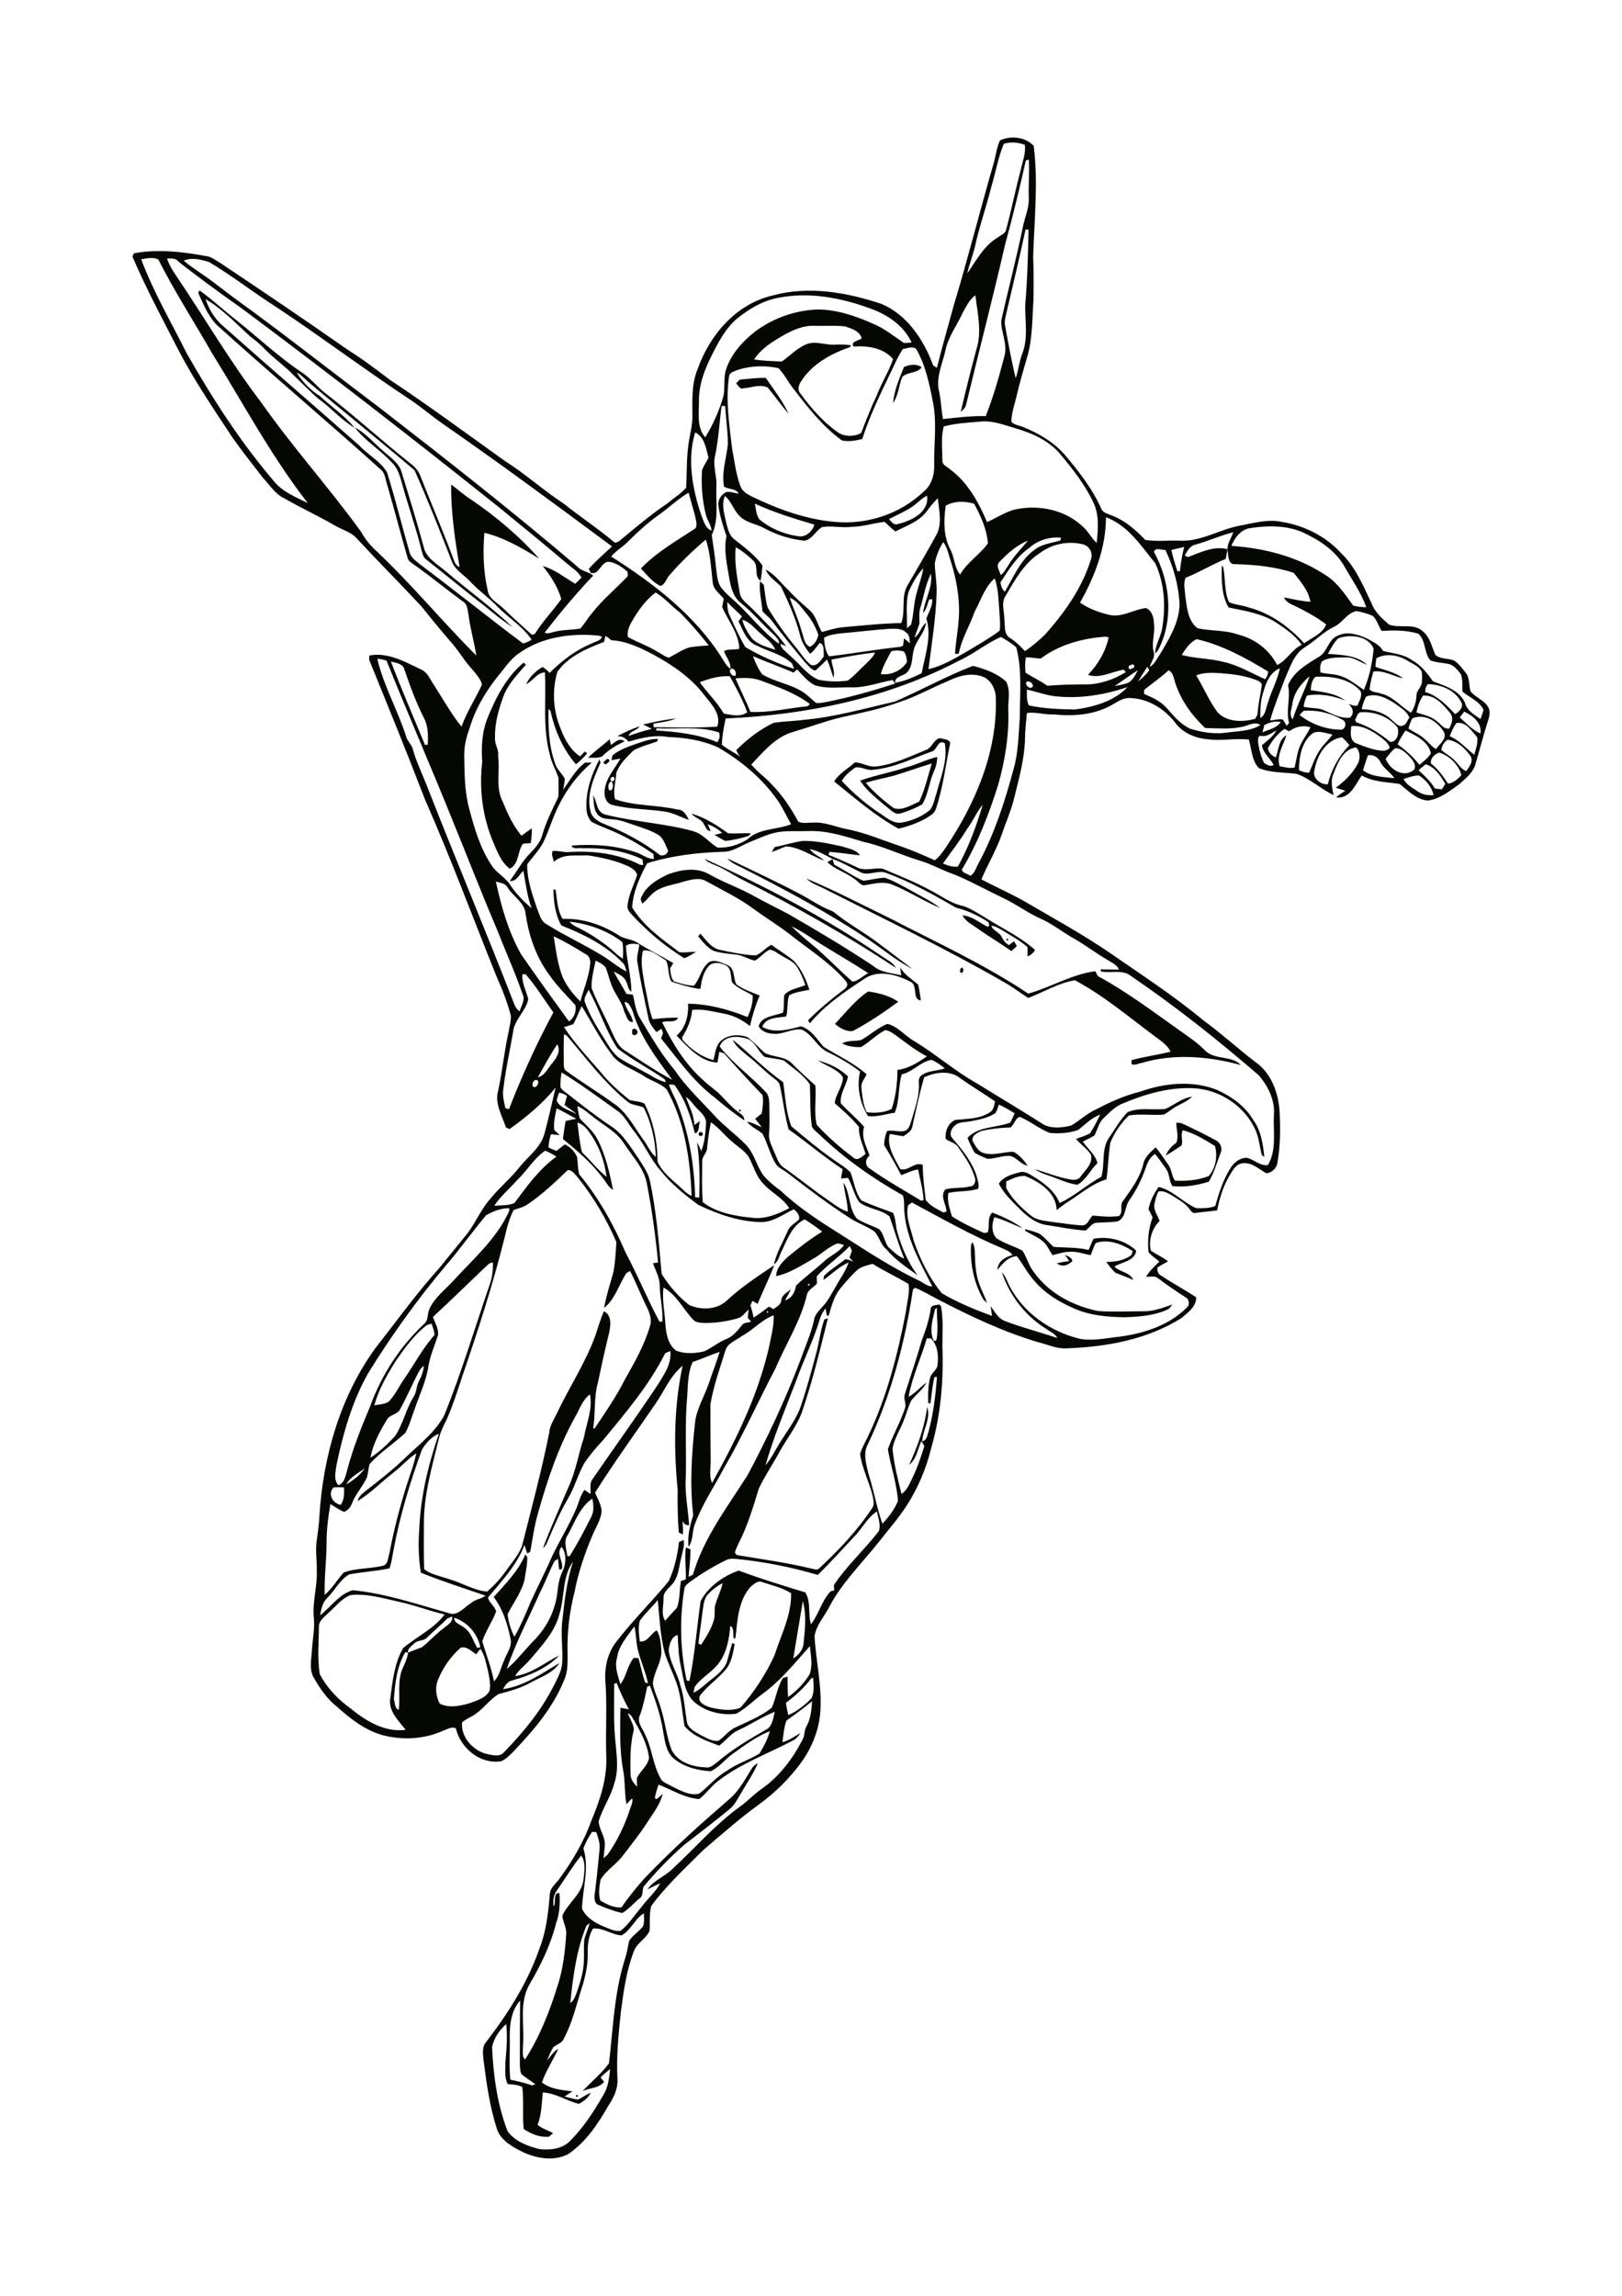 <?xml version="1.0" encoding="utf-8"?>
<!-- Generator: Adobe Illustrator 21.0.2, SVG Export Plug-In . SVG Version: 6.00 Build 0)  -->
<svg version="1.1" id="Layer_1" xmlns="http://www.w3.org/2000/svg" xmlns:xlink="http://www.w3.org/1999/xlink" x="0px" y="0px"
	 viewBox="0 0 595 842" style="enable-background:new 0 0 595 842;" xml:space="preserve">
<style type="text/css">
	.st0{fill:#050703;}
</style>
<g>
	<path class="st0" d="M211.4,768.3l0.6,0.1l-0.1,0.6l-0.6-0.1L211.4,768.3 M390.6,460.2c1.1,0.5,2.5,0.9,2.8,2.3
		c-1.5,1.5-3.8,2.4-5.7,0.8c1.5-0.4,3-0.6,4.5-0.8C391.7,461.7,391.2,460.9,390.6,460.2 M356.2,456.6c0.1-0.3,0.4-0.8,0.5-1.1
		c0.7,1.2,0.9,2.6,0.9,4c0.1,3.9,0.3,7.9,1.7,11.6c0.8,2.3,2,4.4,2.8,6.7c-0.3-0.3-1-0.8-1.3-1.1
		C357.3,470.7,355.8,463.6,356.2,456.6 M376,450.8c1.8,0.4,3.5,0.9,5.2,1.6c2,1.3,3.5,3.3,5.3,4.9c4.3,0.3,8.6,0.1,12.8,1.1
		c0.7-1.3,1.1-2.9,1.9-4.1c5.4-1,11.6,0.5,15.6,4.4c-0.6,3.9-5.3,4.1-8,5.8c2,2.1,5.7,2,6.9,4.9c-2.1-0.9-4.3-1.8-6.5-2.6
		c-1.3-1.2-2.4-2.6-3.4-4c3.3,0,6.7-0.5,9.3-2.6c0.1-0.4,0.3-1.1,0.4-1.4c-3.9-2.5-9-4.6-13.6-2.9c-0.7,1.4-1.2,3-1.8,4.4
		c-2.6-0.4-5.2-1.5-7.9-1.2c-2.1,0-4.1,0.8-6.1,1.2c-1.2-1.7-2-3.8-3.6-5.1c-1.9-1.6-4.3-2.5-6.4-3.8L376,450.8 M256.6,415.2h0.9
		l0.4,0.7l-0.4,0.7h-0.9l-0.4-0.7L256.6,415.2 M271.1,407h0.6v0.6h-0.6V407 M427.5,406.7c3.3-1.5,6.1-4,9.8-4.5
		c-2.1,2.1-5.1,2.9-7.4,4.6c-1.1,0.7-2,1.6-3.2,2c-4.2,0.3-8.5-0.4-12.6,0.3c-2.9,2.8-5.3,6.3-6.8,10c-0.7,4.4-0.8,9-1.4,13.4
		c-5,1.5-9.1,5-13.4,7.8c-1.7,1-3.3,2.3-4.9,3.5c-0.1-6.4-6.2-10.3-11.5-12.5c-2.5-0.2-4.8,1-7,2c0,0.6,0,1.8,0,2.4
		c2.2,4.1,5.6,7.3,9.2,10.2c2.3,1.8,5.3,1.8,8.1,2.3c3.6,0.4,7.2,1.1,10.8,1.2c1.9-0.2,2.4-2.5,3.6-3.6c3.2,0.3,6.4,0.6,9.6,0.2
		c1.9-1.3,0.1-4,1.6-5.6c2.9-4.1,6-8.2,7.3-13.1c0.4-2.8,2.7-4.7,4.6-6.5c1.8,2,3.1,4.2,4.7,6.4c1.2,1.7,1.2,4.1,2.4,5.8
		c4.1,0.2,8.5-0.1,12.4-1.7c2.6-2.9,3.3-7.3,2.3-11c-3.7-2.3-7.6-4.7-11.8-5.8c-1,1.8,0.2,3.9-0.5,5.6c-1.9,1.3-3.8,2.6-5.8,3.7
		c0.8-1.9,2.2-3.5,3.9-4.7c1-2.3,0-4.9,0-7.3c1.5-0.3,2.9,0.6,4.2,1.2c3.4,1.6,6.8,3.3,10.1,5.1c1.7,0.7,2.8,2.9,2,4.6
		c-1.4,3.6-2.4,7.4-4.4,10.7c-4.3,1.3-8.8,2.1-13.3,1.6c-1.3-1.8-1-4.3-2.2-6.1c-1.4-2-2.7-3.9-4.2-5.7c-2,1.2-2.9,3.5-3.6,5.6
		c-1.4,4-3.3,7.7-5.7,11.2c-1.9,2.4-1.2,6.4-4.3,7.9c-2.7,0.5-5.5,0.3-8.3,0.6c-1.5,0.4-2.3,2-3.6,2.8c-4.7-0.3-9.4-1.3-14.1-2
		c-3.8-0.5-7-2.9-9.6-5.5c-3-3-6.2-5.9-8.1-9.7c1.6-2.5,4.7-3.4,7.4-4.1c1.6-0.6,3.2,0.2,4.5,1c4.2,2.5,8.5,5.5,10.4,10.2
		c5.5-2.5,10-6.8,15.3-9.6c1.4-4.6-0.1-10.1,2.8-14.3c2.2-3.2,4.1-6.6,6.8-9.4C417.9,406,422.8,407.2,427.5,406.7 M231.9,377.6
		l0.8-0.4l0.8,0.4l0.4,0.9l-0.4,0.9l-0.8,0.3l-0.8-0.4C231.9,378.8,231.9,378,231.9,377.6 M306.3,375.5c3.9-4.1,7.5-8.8,12.2-11.9
		c3.8,0.6,7.8,1.5,11,3.8c-5.3,3.9-10.8,7.6-16.6,10.7C310.6,378.5,308.1,377.1,306.3,375.5 M352.3,355.3l0.6-0.5l0.5,0.6l-0.1,1
		l-0.7,0.5l-0.5-0.6L352.3,355.3 M369.2,344.3h0.6v0.6h-0.6V344.3 M295.8,322.2c10.3,4.3,20.2,9.5,30.3,14.4
		c17.2,8.9,34.9,17,51.1,27.8c8.3-2.3,15.9-7.1,24.6-8.2c0.5,0.8,0.7,1.9,1.7,2.2c10,5.5,19.2,12.4,28.5,19c3.5,2.5,7.2,4.9,10.2,8
		c3.5,3.4,9.6,1.6,13,5.2c-11.8-3.2-24.5-4.3-36.3-0.8c-1.3,0.2-2.5,1-3.8,0.5c0-0.4,0-1.1,0-1.5c4.7-1.3,9.5-1.9,14.3-3.1
		c-1.2-2.6-3.8-4.1-6-5.8c-9.5-7.1-18.6-14.8-29.1-20.4c-6,1-11.4,4.3-17.1,6.5c-3-1.9-5.8-4.1-8.9-5.8
		c-21.3-12.3-43.5-22.9-65.4-34C300.5,324.9,297.7,324.1,295.8,322.2 M290.3,339.7c2.3,2.2,4.6,4.3,7.1,6.3
		c5.4,4.4,10.1,9.5,15.3,14c2.2-0.2,3.9-2.2,5.8-3.1c-5.7-3.7-11.6-7.1-17.4-10.7C297.5,344,294.1,341.4,290.3,339.7 M245.2,320.6
		c4.7-1.7,10.3-2.6,14.9,0c5,2.9,10.6,4.8,15.7,7.6c4.3,2.4,8.8,4.6,13.2,6.9c10.6,6.1,21.2,12.4,31.4,19.2
		c2.8,2.4,6.7,2.5,10.2,3.4c-0.1-0.7-0.3-2.1-0.4-2.9c1.6,2.7,4.3,4.3,6.6,6.3c0.5,1.9,0.7,3.9,1,5.8c-3.4-0.3-0.9-5.7-3.9-6.9
		c-5.2-2.7-12.2-4.6-17.3-0.7c-7,4.6-14.2,9.5-19.5,16c-0.2-0.3-0.5-0.8-0.7-1.1c3.9-3.9,8.1-7.4,12.4-10.7c1.1-0.7,2.7-1.9,1.7-3.4
		c-5.4-6.5-12.6-11.1-19.3-16.3c-4.7-3.8-9.9-6.9-14.8-10.5c-5.4-4-11.5-6.9-17.3-10.1c-2.6-1.6-5.8-0.5-8.6,0.2
		c-3.3,1.1-6.9,1.4-9.8,3.3c-2,1.2-3.2,3.3-5.1,4.7c-0.2-0.4-0.5-1.3-0.6-1.7C236.5,325.3,241,322.5,245.2,320.6 M303.5,316.2
		c0.5-0.3,1.4-0.8,1.9-1.1c0.2,0.5,0.5,1.5,0.6,2c3.6,1.9,6.9,4.2,10.6,5.9c2.6-0.2,5.2-1,7.9-1.1c3.4,1.1,6.5,3,9.7,4.7
		c3.6,2.1,7.4,3.8,10.7,6.4c-6.1-2.5-11.6-6.2-17.7-8.6c-3.4-1.4-7.1-0.1-10.5,0.3c-1.4-0.4-2.2-1.8-3.5-2.5
		C310,319.8,306.2,318.8,303.5,316.2 M266.8,314.8c8.9,4.3,17.8,8.4,26.5,13c3.9,2,7.4,4.6,11.6,6.2c0.8,0.3,1.4,0.8,2.1,1.4
		c5,3.9,10.6,6.9,15.6,10.8c4.1,3,8.1,6.2,12.2,9.2c-5.7-2.9-10.6-7-15.9-10.6c-14.6-9.8-30.1-18.1-45.8-26.1
		C270.8,317.5,268.4,316.7,266.8,314.8 M258.5,315c22.4,10.1,44.3,21.6,64.7,35.5c1.9,1.4,4.3,2.3,5.5,4.5
		c-18.2-12-37.1-22.7-56.6-32.5c-3.4-1.7-6.5-4-10-5.3C260.8,316.6,259.4,316.2,258.5,315 M284.1,310.7c3.5-0.7,6.8-1.8,10.4-2.3
		c4.8-0.1,9.6,1,14.3,2c2.3,0.8,5.2,1.1,6.7,3.3c-3.7-0.4-7.5-1-11.2-1.3l-0.4,1.1c3.5,1.4,6.9,2.9,10.3,4.5c3,1.7,6.4,0.1,9.6,0.6
		c5.6,2.4,11.3,4.6,16.7,7.5c4.3,2.1,8.2,5.3,13,6.2c3.5,1.3,6.6,3.5,9.8,5.4c5.6,3.4,11.5,6.3,16.4,10.7c-0.7,1.1-1.6,2-2.8,2.3
		c0-1.1,0.1-2.2,0-3.4c-2.8-2.4-6.1-4.2-9.2-6.1c-1.3-0.7-2.6-1.6-4.1-1.7c0.7,1.9,3.1,2.4,3.9,4.2c0.6,1.2,1.4,2.3,2.6,2.9
		c0.6-0.5,1.3-0.9,1.9-1.4c0.2,0.4,0.7,1.3,1,1.7c-0.6,0.7-1.3,1.3-2,1.9c-4.1-2.9-8.5-5.5-12.6-8.4c-1.9-1.4-4.3-2.5-5.3-4.7
		c3.5,0.3,6.2,2.7,9.2,4.2l0.6-0.4c-0.1-0.3-0.2-1-0.3-1.3c-3.7-2.4-7.7-4.3-11.9-5.3c-8.3-4.8-16.7-9.5-25.7-12.8
		c-3.2-1.2-6.7,1.5-9.7-0.4c-3.3-1.6-6.5-3.5-9.9-4.7c-2.7-1.4-5.3-3-8.3-3.6c1.2,2,3.7,2.6,5.2,4.2c-4.7-1.7-8.9-4.9-14-5.2
		c-1.8,0.7-3.5,1.5-5.3,2.1C283.3,312.2,283.9,311.2,284.1,310.7 M253.7,298.4c4.9,1.4,9.2,4.2,13.4,7.2c2.8,0.2,5.5-0.1,8.3,0
		l-0.6,0.9c-2.8,0.9-5.7,1.6-8.7,1.9c-1.4-0.6-2.7-1.4-4-2.2c0.7-0.2,2.1-0.5,2.8-0.7c-1.5-1.5-3.3-2.5-5.3-3.2
		c-0.1-0.1-0.3-0.2-0.4-0.3c0.1,0.1,0.3,0.2,0.4,0.3c0.3,0.6,0.8,1.8,1.1,2.4c-1.5,0.2-1.8-1.5-2.5-2.4
		C257.4,300.3,254.9,300.1,253.7,298.4 M222.7,278.3l0.7,0.2l0.2,0.7c-0.3,0.3-0.9,0.8-1.3,1.1l-0.7-0.2l-0.2-0.7
		C221.8,279.2,222.4,278.6,222.7,278.3 M327.8,284.5c-3.4,0.9-6.9,1.5-10.2,2.6c3,3.5,6.6,6.6,10.3,9.3c3.2,1,6.4-1.2,9.3-2.4
		c2.1-4.5,3.2-9.3,4.6-14C337.1,281.4,332.5,283.1,327.8,284.5 M332.5,281.4c3.9-1,7.4-2.9,11.3-3.8c0,1.9-0.5,3.8-1.3,5.5
		c-1.7,3.9-2,8.3-4.2,11.9c-2.5,1.4-5.2,2.5-7.9,3.3c-2.2,0.7-3.7-1.4-5.3-2.5c-3.4-2.9-7.1-5.7-9.6-9.5
		C321,284.3,326.9,283.3,332.5,281.4 M223.6,289.9c1.5,0.1,1.5-2.5,0.7-3.3C223.1,286.8,222.8,289,223.6,289.9 M224.3,285l-0.4,0.8
		l0.4,0.8l0.8-0.2l0.4-0.8l-0.4-0.7L224.3,285 M233.1,272.9c2.7-0.9,5.4-2,8.3-1.9l-0.3,0.9c-2.9,1.1-6,1.8-8.7,3.3
		c-2.4,2.4-5.1,4.9-6.3,8.2c-0.2,3.2-1.3,6.5-0.5,9.7c7.4,2.6,15.3,2,22.9,3.8c2.3-0.1,3.3,2.1,4.2,3.8c-3-1-5.9-2.7-9.1-3.1
		c-6.3-0.9-12.7-0.8-19-2.4c-2.3-0.5-3.1-3.3-2.8-5.4c0.5-4.5,3.7-7.9,5.8-11.6c-1.1,0.2-2.2,0.4-3.3,0.6c0.1-0.5,0.3-1.4,0.4-1.8
		C227.2,275,230.2,273.9,233.1,272.9 M215.7,277.9c2.5-2.5,5.4-4.5,8-6.8c0.1,0.7,0.2,1.4,0.4,2.1c1.5-0.9,3.2-2.9,5-1.3
		c-3,1.4-5.9,3.1-8.2,5.5C219.2,278.2,217.4,277.8,215.7,277.9 M342.1,275.5c-7.1,2.5-14,6.1-21.7,6.8c-2.3,0.5-4.4-1.3-6.7-0.8
		c-1.9,1.4-3.8,2.9-4.9,4.9c4,4.3,8.5,8.2,13.4,11.5c2.6,1.6,5.1,4.2,8.4,3.8c3.8-0.6,7.6-2.2,10.6-4.7c1.3-1.7,1.6-4,2.3-6
		c1.6-6,4.2-12.1,3.1-18.4C344.1,271.1,343.8,274.8,342.1,275.5 M339.5,275.1c2.4-0.7,2.9-3.9,5.3-4.4c1.3,0.4,3.2,0.3,3.8,1.7
		c-1.7,8-2.6,16.2-5.2,24c-0.4,1.8-2.1,2.7-3.5,3.6c-3.2,1.8-6.7,3.1-10.3,3.9c-8.6-4.7-16-11.2-23.6-17.3c1.8-3,5.1-4.7,7.6-7
		c2.7,0,5.1,1.9,7.9,1.5C327.9,280.3,333.7,277.5,339.5,275.1 M178.9,263.2c3-7.4,6.9-15,13.2-20.2c0.2,0.2,0.6,0.6,0.8,0.8
		c-3.1,3.6-6.5,7-8.2,11.5c-1.8,4.9-3.3,10.1-3.1,15.4c-0.2,2.3,1.5,4.2,1.1,6.5c0.8,5.6-1,11.6,1.7,16.8c1.8,4.4,3.8,8.8,6.9,12.5
		c1.3-0.9,2.5-1.9,3.8-2.7c0,1.8-0.1,3.6-0.4,5.4c-1,0.2-2.1-0.1-3,0.4c-1.9,2.9-1.3,7.3-4.7,9c-3.2-2.4-4.6-6.3-6.1-9.8
		c-3.9-9.2-5.2-19.5-4-29.4C176.5,273.9,176.8,268.3,178.9,263.2 M288.3,237.2c0.1,0.1,0.3,0.2,0.4,0.3
		C288.6,237.4,288.4,237.2,288.3,237.2 M130.2,156.8c4.1,2.1,7.1,5.9,10.6,8.8c2.4,2.2,5.6,4.2,6.5,7.5c2.8,9.1,5.6,18.2,8.1,27.4
		c0.9,4.3,5.1,6.4,8.2,9.1c8.1,6.9,16.7,13,24.4,20.4c-3.5-2.2-6.7-4.9-9.9-7.5c-7.4-5.7-14.6-11.7-22-17.5c-1-0.8-1.1-2.2-1.5-3.3
		c-2-8.2-4.9-16.2-7.1-24.3c-0.8-2.7-1.5-5.6-3.6-7.6C139.6,165,134,161.8,130.2,156.8 M271.4,139.2c3.2-0.2,6.3-0.7,9.5-0.6
		c3,4.3,6.2,8.4,8.4,13.2c-2.7-3.1-5-6.5-7.7-9.7c-2.9-1.3-6,0.1-8.9,0.3c-1.3,0.5-1.9-1.1-2.7-1.8
		C270.3,140.3,271,139.6,271.4,139.2 M331.6,134.6c2-0.9,4.6-1.3,6.5,0.1c-1.6,2.3-5.1,1.6-7.1,3.5c-1.3,3.1-1.4,6.8-3.4,9.6
		C328,143.2,329.9,138.8,331.6,134.6 M187,747.8c0.1,4.9-0.3,9.9,0.2,14.9c2.7,0.6,5.4,1.2,8,2.1c0.3-0.1,0.9-0.3,1.2-0.4
		c-1.7-1.3-3.6-2.4-5.2-3.8c-0.6-1.8-0.5-3.7-0.5-5.6c0-7.1,0-14.2,0.1-21.3C187.4,737.5,186.9,742.8,187,747.8 M215.1,706.3
		c-3.7,9-4.9,18.7-5.9,28.3c1.3-0.9,1.8-2.4,2.3-3.7c1.4-4,2.7-8.1,2.7-12.4c0.1-2.3-0.1-4.6,0.1-7c0.5-2.2,1.5-4.1,2-6.3
		C216,705.5,215.4,706,215.1,706.3 M228,709.8c-3.6-0.2-6.7-2.9-10.5-2.5c-1.6,2.7-2,5.9-1.9,9c0.1,4.8-1.1,9.6-2.6,14.1
		c-1.8,5.8-3.2,11.7-6.1,17.1c-0.6,1.8-2.6,2.2-3.9,3.3c-1,1.5-1.6,3.2-2.3,4.9c1.3-1.5,2.3-3.4,4.1-4.3c-1.9,4.1-4.5,8-6,12.3
		c3.1,2.5,7.3,2.8,11.2,3.3c-1,0.6-1.9,1.2-2.9,1.9c1.6,0.4,3.3,0.9,5,1.1c1.6-0.8,2.9-1.8,4.6-2.5c-0.9,1.9-2.6,3.2-4.4,4.1
		c-4.5-1.2-8.6-4-13.2-4.2c-0.4,4-0.4,8.1-1.9,11.9c1.7,1.4,3.9,2,5.7,3c-0.4,0.3-1.1,1-1.5,1.3c-3.3,0.4-6.6-1-9.3-2.8
		c-0.5-5.1,0.1-10.3-0.5-15.4c-1.7-0.9-3.6-0.9-5.4-1.1c-1.2-2.5-0.8-5.4-0.8-8.1c0.4-4.6,0.8-9.2,0.3-13.9
		c-2.5,2.2-4.6,5.3-5.2,8.5c0.5,10.5,1.9,21,5.7,30.8c2.7,3.8,7.4,5.5,11.8,6.6c3.8,0.4,8.3-0.1,11.1-3c5-5,8.8-10.9,12.3-17
		c1.7-2.8,2.1-6.2,2.4-9.4c-1.2,1-2.4,2-3.5,3.1c0.3,0.4,1,1.2,1.3,1.6c-1.9,2.4-5.3,2.2-7.9,3.4c3.2-3.4,6.9-6.4,9.7-10.2
		c1.5-12.8,1.9-26,5.9-38.4c0.7-2.1,1-4.4,1.5-6.5c1.3-2,3.5-3.4,5-5.2c0.7-1.5,0.4-3.3,0.4-4.9C232.9,703.6,231.5,707.9,228,709.8
		 M204.3,693.3c-1.3,1.7-1.5,3.8-1.2,5.9c1-1.5-0.4-5.2,2.1-4.9c0.3,3.7,0.1,7.5-1.2,11c-2,8-5.6,15.4-9.8,22.5
		c-4,7.1-1.6,15.4-2.4,23.1c0.1,1.4-0.4,3.3,0.8,4.4c5.3-8.2,8.9-17.3,11.8-26.6c2.1-6.2,2.9-12.9,3.3-19.4c0.2-2.4-1.3-4.5-1.4-6.8
		c2.2-4.8,7.5-8.1,7.8-13.7c0.3-2.8,0.8-5.9-0.9-8.3C210,684.5,207.3,689,204.3,693.3 M230.3,628.2c0.6,2.1,2.2,4,2.2,6.3
		c-1.4,5.3-1.3,10.8-1.2,16.2c0,1.9,1.2,3.3,2.4,4.6c-0.1-1.2-0.1-2.3,0-3.4c1.3-2.5,3.9-4.3,4.4-7.2c-0.7-5.6-3.6-10.6-6.5-15.4
		C231.3,629,230.7,628.5,230.3,628.2 M288.5,631c-0.9,2.5-1.1,5.2-1.5,7.9c2.4-0.5,4.4-2.1,6.6-3.3c-0.6,1.1-1.5,2.1-2.7,2.7
		c-9,4.8-18.8,8.3-27,14.5c-2.8,2-4.7,4.9-7.4,7c-5.4-0.4-10-3.4-14.9-5.3c-0.6,1.6-1.1,3.3-1.4,5l0.7,0.3c0.6-0.5,1.7-1.4,2.2-1.9
		c-0.9,3.8-3.4,6.9-5.5,10.2c-2.7,4.3-5.9,8.2-9,12.3c-2.4,3.3-6.2,5.4-8.3,9c-0.5,2.5-0.8,5.2-0.1,7.6c2.3,1.4,5.1,2.8,7.8,2.5
		c2.5-3.7,5.4-7.2,8.3-10.5c9.7-10.2,20.2-19.6,30.8-28.8c3.6-2.9,5.9-7,8.3-11c0.6-1.1,1.4-2,2.6-2.5c-1.7,3.9-4.1,7.4-6.2,11
		c-1.3,2.1-2.3,4.4-4.3,5.9c-5.3,4.4-10.9,8.6-16.4,12.9c-5.4,4.7-10.4,9.9-15,15.4c-0.6,1.4,0,3.5-1.6,4.4c-2.1,1.7-3.9,4-6.3,5.3
		c-3-0.7-5.9-1.8-8.7-3c-1.4-0.5-1.5-2.3-1.4-3.5c0.7-5.5,1.3-11.1,1.8-16.6c0.3-2.3-0.4-4.5-1.2-6.6c-0.4,0-1.1,0-1.5-0.1
		c-1.3,1.9-2.4,4-3.2,6.1c2.3,7.3-0.3,14.7-0.5,22.1c1.5,3.3,4.9,5.3,8.1,6.6c1.9,0.7,3.9,1.9,6.1,1.5c3-2.4,5.1-5.8,7.6-8.7
		c2.2-3,5.1-5.4,6.9-8.7c-1.6,0.6-3.1,1.5-4.7,2.2c2.3-3.3,6.4-4.7,9.2-7.5c8.2-7.6,15.6-16.2,24.7-22.8c2.7-1.9,5-4.4,7.8-6.4
		c6.6-4.5,11.6-11.2,15.2-18.2c0.9-1.5,0.5-3.3,1.4-4.8c1.6-2.8,1.9-6.1,2.1-9.3C295,626.3,291.8,628.7,288.5,631 M237.4,618.6
		c-0.7,3.5-1.4,6.9-2.6,10.3c-1.4,2.7,1,5,1.9,7.4c2.5,5,2.8,10.8,5.5,15.7c0.7,1.7,2.7,2.2,4.2,3.1c3.1,1.5,6.5,3.6,10.1,2.7
		c3.5-2.7,6.3-6.2,10.2-8.4c3.7-2.7,8.1-3.9,11.9-6.3c1.6-2.6,3-5.3,3.8-8.2c-4.8,1.9-9,5-13.2,8c-3,2-5.2,5.2-8.5,6.7
		c-4.9-0.3-10.1-1.6-13.9-5c-2.5-2.4-2.9-6.1-3.5-9.4c-0.9-5.9-2.8-11.5-4.9-17L237.4,618.6 M225.3,617.6c0,7.5-0.3,15.1,0.6,22.6
		c0.4,4.5,1,9.2-0.5,13.6c-1.2,5-4.4,9.3-5.8,14.2c0.2,2.8,2.1,5.2,2.3,8c0,1.8-0.4,3.7-0.5,5.5c0.3-0.3,1-0.9,1.4-1.2
		c3.5-4.9,6.2-10.5,8.1-16.2c0.4-1.5,1.4-3,1-4.6c-0.5,0.5-1.6,1.6-2.1,2.2c-0.8-4.3-0.4-8.7-1.3-13c-1.3-7.4-1-14.9-0.9-22.4
		c1,0.2,2.1,0.4,3.1,0.6c-1.7-3.1-3.2-6.4-4.5-9.7L225.3,617.6 M297.6,615.5c-2.6,3.5-5.8,6.4-9.3,9c0.2,1.5,0.5,3,0.9,4.5
		c3.2-1.4,6.1-3.7,8.5-6.2c1.1-2.3,0.7-5,0.6-7.5L297.6,615.5 M148.7,605.9c-3.1,5.2-3.8,11.4-4.2,17.3c0.4,1.2,0.3,3.6,1.8,3.8
		c0.6-5.1-0.7-10.6,1.5-15.4c0.8-1.7,1.6-3.5,1.9-5.4L148.7,605.9 M169,604.3c-3.5,3-6.3,7-8.1,11.2c-1.4,3-1.1,6.4,0.4,9.3
		c3.4,1.7,7.3,0.9,10.8-0.1c2.8-1,6-1.9,7.5-4.6c0.5-2.6-0.2-5.2-0.7-7.8c-0.7-2.6-1.1-5.4-2.7-7.6c-0.4,0.5-1.1,1.5-1.5,2
		C173,605.7,171.2,603.6,169,604.3 M245.3,605.1c0.4,4.7,3.3,8.6,4.3,13.1c1.4,4.2,1.6,8.6,2.3,12.9c0.3,2.7,3,4,5.1,5.2
		c2.1,1,4.2,2.5,6.6,2.1c2-1.4,3.5-3.4,5.6-4.6c4.7-2.3,9.8-4.2,13.9-7.5c1.6-3.5,2-7.6,4.1-10.9c0.4-0.1,1.3-0.4,1.7-0.5
		c0,2.5,0,5,0.2,7.5c3.1-2.2,5.9-5.1,7.9-8.4c1.2-3.3,0.4-6.9,0.1-10.3c-5.3,5.9-10.3,12.2-16.7,17c-3.5,2.5-6.5,5.7-10.3,7.8
		c-5.3,0.7-11.2-0.7-15.3-4.2c-3.7-3.3-4-8.5-5-13c-0.9-3.8-1-7.8-1.2-11.7C246.2,600.3,245.6,603,245.3,605.1 M226.3,608.2
		c-0.9,3.2,0.4,6.4,1.3,9.5c2.2-2.9,2.5-6.8,4.9-9.7c0.4,0,1.3,0.1,1.7,0.1c0.9,3,1.4,6.1,2.5,9l1,0.2c-0.9-4.3-2.8-8.3-3.8-12.6
		c-0.6-2.7-0.5-5.5-1.2-8.2C230.1,600.1,226.9,603.6,226.3,608.2 M166.6,593.3c0,2,2.2,2.4,3.5,3.5c2.7,1.7,3.4,5,5,7.6l1.1-0.3
		C175.2,599.1,171.4,594.8,166.6,593.3 M164.2,593.5c-2.4,2.4-5,4.6-7.4,6.9c-1.2,1.5-3.4,1-4.7,2.2c-1,1-2.6,1.9-2.5,3.5
		c1.7-0.7,3.5-1.3,5.2-2c2.8-2.2,5.1-4.9,8-7c1.3-1.2,3.5-2.1,3-4.3C165.4,593.1,164.6,593.3,164.2,593.5 M294.5,587.2
		c-1.2,7-2.3,14-3.5,21c2-1.2,3.7-3.3,3.8-5.7C295.3,597.4,295.9,592.1,294.5,587.2 M241.3,586.8c-2.1,2.6-4.6,4.8-6.6,7.6
		c-0.7,2.5-0.3,5.1,0,7.6c2.8,0.4,4-2.9,6.2-4.1c1.4,2.2,1.5,4.9,1.7,7.4c0.2,4.3-2.8,7.9-3.1,12.1c0.4,2.9,1.9,5.5,2.7,8.4
		c1.8,5.3,2.2,10.9,4.2,16.1c2.6,4.8,8.4,6.3,13.5,6.3c1.3-0.3,2.3-1.3,3.4-2.1c5.4-4.6,11.5-8.2,17.6-11.7c2.5-1.2,2.7-4.3,3.3-6.6
		c-4.7,1.8-8.8,4.7-13.3,6.7c-2.8,1.2-4.6,3.9-7.1,5.7c-4.5-1.7-9.6-3.4-12.7-7.2c-0.9-5.3-1.2-10.9-3-16c-1.4-3.7-3.1-7.2-4.3-10.9
		C242.2,599.7,241.9,593.2,241.3,586.8 M128.5,585c-3.2,1.3-5.4,4.2-7.9,6.4c-1.6,1.6-3.9,3.1-3.6,5.6c-0.1,5.7-0.6,11.4,0.3,17
		c2.7,5.1,6.8,9.4,11.5,12.7c5.6,4.6,12.5,8.7,20,7.7c-2.6-3.4-6.5-6.9-5.6-11.7c0.8-6.2,1.5-12.8,4.7-18.3c5-4.2,11.2-7,15.2-12.3
		c-5.6-1.3-10.9-3.4-16.5-4.6C140.6,586.2,134.6,584.3,128.5,585 M259.6,584.8c-1.5,1.7-1.5,4.1-1.9,6.3c-0.4,3.9-1.1,7.8-1.5,11.7
		l1,0.4c1.9-2.9,3.8-5.9,4.7-9.2c0.5-1.8,0-3.7,0.5-5.5c0.8-2.7,2.1-5.2,2.7-7.9C263.1,581.6,261.2,583.1,259.6,584.8 M275.2,582.1
		c-4.4,5.1-4.7,12.2-5.4,18.6l-0.6,0.3c-0.5-1.5,0.3-4-1.3-4.7c-0.4,4.6-1.2,9.3-3.9,13.2c-2.5,3.7-6.7,5.6-9.2,9.2
		c-0.1,0.5-0.3,1.5-0.4,2.1c2.4-1.1,4.2-3.1,6.2-4.6c2.3-1.8,4.7-3.6,5.9-6.3c0.8-2.4,1.3-4.9,2.1-7.3l0.9,0.3
		c-0.5,2.9-1,5.9-2.6,8.5c-2.9,3.9-7.1,6.5-10,10.3c-1.4,2.4,1.5,3.8,3.4,4.4c3.6,0.9,7.7,1.6,11.3,0.2c5-5.7,9.3-12.2,12.5-19.2
		c2.4-7.5,6.3-14.8,6.1-22.8c-3.2-2-6.9-2.9-10.4-4C277.9,579.4,276.4,581.1,275.2,582.1 M205.2,592c-1.7,6.6-6.5,11.6-10.8,16.7
		c-1.8,2.1-4.1,3.7-5.5,6c6.1-0.8,11-5,16.3-7.6c-4.6,4.8-11,7.4-17.3,9.2c-1.7,0.3-2.6,1.9-3.4,3.2c7.7-1.1,14.2-5.7,20.7-9.6
		c-2.3,3.7-6.8,5.1-10.4,7.1c-3.7,2.1-7.8,3.2-11.9,4.3c-3.5,2.1-5.8,5.8-9.4,7.9c-1.4,0.8-2.8,1.4-4,2.5
		c-0.5,5.6,4.3,10.7,9.7,11.7c1.9,0.4,4.3,0.9,5.7-0.8c7.1-7.3,13.6-15.2,18.2-24.3c1.3-2.6,2.8-5.2,3.1-8.1
		c0.4-5.3-0.6-10.7,0.1-16c0.8-7.2,1.6-14.5,3.9-21.5C206.2,578.3,207.2,585.6,205.2,592 M206.1,575.5l-1,0.1
		c-0.1-1.3-0.3-2.6-0.4-3.9c-0.3,0.2-0.9,0.6-1.2,0.7c-2,3.7-3.4,7.8-5.4,11.6c-4.1,9.3-8.9,18.4-12.2,28.1
		c3.8-3.2,6.8-7.3,10.3-10.8c4.6-4.8,7.6-11,8.3-17.6c0.3-2.6,0.7-5.2,1.9-7.5c1.3-2.8,1.5-6.5-0.4-8.9
		C203.8,569.7,206.9,572.8,206.1,575.5 M313.3,563.6c-4.4,4.7-8.7,9.5-13.3,14c-9.5-2.8-19.4-4.8-29.3-5.8c-1.5-0.2-3.1-0.3-4.4,0.4
		c-4.5,2.2-8.7,4.7-12.7,7.6c-0.9,0.7-2.1,1.4-2.5,2.6c-1.9,11.2-1.6,22.8,0.8,33.9l1,0.2c2-9.7,2.7-19.5,4.1-29.3
		c2.9-5.4,8.3-9.2,14-11.2c8,3,16.2,5.5,24.4,8c2.2,3.5,0.9,7.9,2.1,11.7c2.9-3.8,3.9-8.6,7.2-12.1c0.3-0.1,1-0.2,1.3-0.3
		c0-0.7-0.1-1.4-0.1-2c4.8-7.2,11.3-13,16.5-19.8c0.8-2.3-0.3-4.9-0.7-7.2C318.1,556.6,316.3,560.6,313.3,563.6 M208.3,562.9
		c-1.7,2.3-0.5,5.1-0.2,7.7l0.8,0.2c3-4.7,5.5-9.6,8-14.5c1.1-2.1,0.8-4.5,0.4-6.7C212.7,552.7,210.9,558.2,208.3,562.9
		 M122.4,545.5c-2.4,2.4-0.3,5.9,2.6,6.4c1.3-1.9,1.3-4.2,1.2-6.4C124.9,545.4,123.6,545.4,122.4,545.5 M127,544.4
		c2.6-1.5,5.1-3.4,6.8-5.9C131.4,540.3,128.5,541.7,127,544.4 M154.8,531.6c-4.4,12.1-8.2,24.5-10.5,37.2c-0.4,2.1-0.7,4.3-1.4,6.4
		c-4.9,1-9.9,1.3-14.8,2.2c-3.5,2-5.2,5.8-8,8.6c-1.8,1.6-2.2,4.1-2.7,6.4c4-3,7-7.8,12-9.2c12.4,1.2,24.3,5.4,36.3,8.7
		c2.8,0.1,4.8-2.6,7-3.9c1.5-1.5,3.8-1.5,5.4-2.8c-7.9-2.7-15.9-5.3-23.7-8.4c-0.9-5.3-1-10.8-0.6-16.1c0.5-11.9,3.3-23.6,7.2-34.9
		C158.4,526.8,156.3,529.2,154.8,531.6 M153.6,503.1c-2.3,4.5-4.3,9.1-6.7,13.5c-0.9,2.2-3.9,2.1-5,4.1c-2.6,4.3-5.1,8.9-6,13.9
		c3.4-2.2,6.3-5,9-7.9c3-4.5,4-9.9,6.8-14.4c1.2-1.8,1-4.1,2.1-6c0.9-1.7,1.5-3.5,1.7-5.4C154.7,501.5,154.1,502.2,153.6,503.1
		 M244,496.3c-5.9,11.8-14.5,21.8-22.8,31.9c-2.5,2.6-4.8,5.4-6.8,8.3c-2.4,4.2-3.6,9-6.1,13.2c-3,5.1-5.3,10.6-7.6,16
		c-0.3,0.8-0.8,1.5-1.5,2c2.9-7.7,6.3-15.2,9.5-22.7c2.6-5.7,3.5-11.9,5.5-17.8c0.9-5.2,3.3-10.4,2.2-15.8c-2.8,2-3.8,5.5-5.5,8.4
		c-6.1,11-10.1,22.9-13.5,35c-1.4,4.7-2,9.5-2.9,14.3c-0.3,0.2-0.8,0.5-1.1,0.6c-0.4-1-0.7-2.1-1-3.1c-2.8,7.4-8.4,13.3-13.4,19.3
		c0.4,1.9,2.5,3.1,3,5.1c-1.4,3.8-3.9,7.2-5.1,11c1.5,4.8,3.3,9.6,4.3,14.6c2.1-2,2.5-5.1,3.7-7.6c0.9-2.6,3-5,2.4-7.9
		c-1.1-5.4-2.8-10.9-6.2-15.4c4.3-4.8,9.1-9.6,11.6-15.6l0.7,0.9c0.1,2.8-0.6,5.6-1,8.4c-1.1,4.6-4.1,8.4-6.2,12.6
		c0.3,2.9,1.2,5.7,2.5,8.3c2.2-3.9,4-8,5.7-12.2c2.6-5.8,5.6-11.5,8.1-17.3c2.9-6,6.5-11.8,9.1-18c0.8-2.2,1.4-4.5,2.8-6.4
		c0.7,0.5,1.5,1,2.2,1.5c0.2-1.8-0.5-3.9,0.8-5.5c8-11.6,16.2-23,24-34.7c2.3-3.7,5-7.6,4.5-12.2C245.3,495.7,244.4,496.1,244,496.3
		 M340,490.8c-2.1,7.2-5.4,14.1-6.7,21.5c2.5-1.4,4.3-3.6,6.6-5.3c-1.3,2.6-3.8,4.3-5.6,6.6c-1.2,2.4-1.8,5-2.8,7.4
		c-1.3,3.4-3.4,6.5-4.1,10.2c0.5,5.6,1.9,11.2,3.3,16.7c2-1.3,2.9-3.6,3.9-5.7c1.9-3.8,3.2-7.8,4.5-11.9c-0.3-0.4-0.8-1.3-1.1-1.8
		c-1.4,2.9-1.7,6.6-4.5,8.7c3.1-6.8,5.7-13.8,6.6-21.2c1.5,4.2-1.6,8.4-1.8,12.6c1.7-0.3,1.8-2.2,2.3-3.5c1.8-6.6,2.6-13.3,3.1-20.1
		h-0.9c-0.8,3.2-1,6.4-1.5,9.7l-0.8-0.1c-0.1-3.1-0.1-6.3,0.7-9.3c0.4-1.8,2.5-2.8,2.7-4.6c0.4-3.4,0.2-7.4-2.5-9.9
		C341.1,490.9,340.3,490.9,340,490.8 M156.7,485.9c-4.8,3.6-8.3,8.6-11.7,13.5c-3.1,5-6.1,10.2-7.7,16c1.7-0.3,3.5-0.4,5.1-1.2
		c2.5-2.4,3.9-5.7,5.8-8.4c3.8-5.4,6.8-11.3,11.2-16.2c-0.1-1.4-0.6-2.8-1.1-4.2C157.9,485.6,157.1,485.8,156.7,485.9 M272.1,490
		c-2,1.6-5.2,2.5-6,5.3c-2,6.5-4.4,13-5.5,19.8c0,6.7,0,13.5,0.1,20.2c0.1,2.8-0.7,5.9,0.5,8.6c9.3-16.7,17.9-34.2,21.6-53.2
		c0.6-2.7,1.1-5.5,1-8.3C279.5,483.9,276.3,487.8,272.1,490 M281.3,480.9v0.5h0.5v-0.5H281.3 M343,480.1c-0.8,3.8-2.3,8-0.4,11.8
		l0.9-0.4c0.8-3.9,0.1-7.9,0.2-11.8L343,480.1 M243.4,472.2c-0.6,4.6,0.5,9.1,0.7,13.7c0.3,3.5,1,7.3,4,9.5c3.3,1.2,6.9,1,10.2,0.2
		c2.8-1.2,5.1-3.3,7.9-4.4c2.5-0.9,4.3-3.1,5.9-5.1c0.7-1.2,2.3-0.9,3.4-1.4c-0.3-0.4-0.9-1.1-1.2-1.4c0.1-1,0.2-2,0.3-3
		c-1.3,1.1-2.3,2.8-4,3.2c-3.9,1.1-7.9,1.7-11.9,1.7c-1.5-0.1-3.3,0-4.4-1.2C250.6,480.2,248.3,474.9,243.4,472.2 M296.4,470.8v0.6
		h0.6v-0.5h-0.6 M314,466.2c-2.1,2-4,4.2-5.8,6.4c-2.3,2.9-3.2,6.5-4.2,9.9h-0.7c-0.1-0.7-0.3-2-0.5-2.7c-0.7,1.1-1.5,2.2-1.9,3.5
		c-2.4,8.1-6.2,15.6-9,23.5c-3.9,10.1-8.1,20.2-11.1,30.6c2.4-2.8,3.9-6.3,6-9.4c2.5-4,5.5-7.9,7-12.4c2.1-6.2,3.8-12.5,5.5-18.9
		c1.2-4.2,1.6-8.7,3.1-12.8c0.3-0.1,0.9-0.3,1.3-0.4c-2.9,11.6-5.7,23.3-9.6,34.6c-1.9,5.1-5.4,9.4-8,14.1
		c-2.5,4.6-5.4,8.9-7.7,13.6c-2.1,6.8-4.1,13.7-7.4,20.1c-0.5,1.2-1.2,2.3-1.4,3.6l0.7,0.8c8.9,1.5,17.8,2.7,26.6,4.8
		c1.2,0.1,2.7,1.1,3.7,0c7.2-6.7,14-13.9,19.4-22.1c0.8-1.2,0.4-2.7,0.2-4c-1.2-5.3-3.9-10.2-4.7-15.7c0.6-2.2,1.8-4.2,2.8-6.3
		c7-14.5,11-30.2,14-45.9c0.4-3.4,1.5-6.8,1-10.2c-4.3-2.6-8.9-4.7-13.2-7.4C318.1,464.1,315.6,464.5,314,466.2 M177.5,465.2
		c-6.2,5.9-12.4,12-18.7,17.8c0.8,2.2,2.1,4.2,1.9,6.6c-1.2,3.7-2.8,7.3-3.5,11.2c-0.8,5.6-3.3,10.7-5.1,16c-1.1,2.9-1.9,6-3.4,8.7
		c-4.2,3.9-9.2,7.1-13.1,11.4c-0.5,1.6-0.5,3.3-1,4.9c-1.5,3.4-4.2,6.1-5.5,9.6c-0.5,1.4-1.5,2.5-2.9,3.1c-1.8-0.8-3.4-1.9-5-2.9
		c-0.8,4.6-1.4,9.3-1.4,14c0,6.5-0.9,12.9-0.7,19.3c2.8-2.3,4.6-5.6,7-8.2c4.6-1.7,9.7-1.3,14.5-2.5c1.8-0.6,1.7-2.9,2.2-4.3
		c1.7-9,4-17.8,6.8-26.5c1.1-3.4,2.4-6.8,3.1-10.4c-3.1,2-5.5,4.9-8.4,7.1c-4.4,3.4-8.3,7.5-13.1,10.4c0.3-1.8,2-2.9,3.3-4
		c4.9-3.8,9.8-7.6,14.3-12c5-4.8,10.7-9.1,14.1-15.3c6.3-15.5,11.1-31.6,16.5-47.4c1.1-2.8,1.5-5.8,1.4-8.8
		C179.4,463,178.5,464.4,177.5,465.2 M178.3,445.7c-5.1,6.1-9.7,12.6-14.9,18.6c-10.4,12.4-19.9,25.6-28.4,39.4
		c-5.8,10.3-9.1,21.8-11.5,33.3c-0.3,2.5-1.3,5.5,0.6,7.7c2.3-0.7,2.6-3.4,3.2-5.3c2.1-8.2,5.3-16,8.5-23.7
		c4.1-11.3,10.8-21.7,19.6-30c1.9-1.3,1.2-3.9,2.2-5.8c2-4.2,5.8-7,8.9-10.4c7.3-8,15.8-15.3,20.3-25.4v-1
		C183.8,443.1,180.9,444.2,178.3,445.7 M208.3,429.1c-4.7,4.5-9.4,9-14.8,12.6c-1.5,1.1-3.4,1.4-5.1,2.1c-1.6,3.1-2.5,6.6-3.3,10.1
		c-4.3,17.3-9.8,34.2-15.6,51.1c-1.7,5.2-3.4,10.5-5.6,15.5c-1.1,2.2-2.2,4.3-2.8,6.7c-2.5,10.3-5.6,20.6-5.6,31.3
		c0,5.7-0.1,11.4,0.1,17c2.7,2.1,6.4,2.6,9.6,3.8c4.5,1.3,8.7,4,13.5,4.4c2.7-2.3,5.1-5,7.2-8c2-2.8,4.4-5.5,5.6-8.8
		c3.5-13.8,7.2-27.6,10-41.6c0.2-2.4,1.5-4.4,2.5-6.4c4.6-9.8,10.7-18.9,14.4-29.1c1-3,1.9-6,3.1-8.9c3.1,1.5,2.5,5.3,1.9,8.1
		c-1.5,6-2.8,12.1-4.1,18.2c-1.5,5.4-0.8,11.1-1.7,16.6l0.5,0.1c4-5.9,8-11.8,11.2-18.1c3.5-6.2,7.1-12.5,9.1-19.4
		c0.9-2.5-0.2-5.2-1.3-7.4c-2.1-4.2-3.8-8.7-6-12.9c-0.3,0.2-1,0.6-1.3,0.8c-2.8,4.2-4.1,9.5-8.2,12.8c0.8-4.6,2.3-9,3.5-13.5
		c0.6-3.6,0.8-7.2,1-10.7c-3.7-8.6-8.5-16.7-14.4-24C210.8,430.6,209.9,429.1,208.3,429.1 M189.7,432.8c-2.8,3.2-6.1,5.9-8.4,9.4
		c2.5-0.2,5.2,0,7.4-1c4.6-6.1,9.1-12.5,15.4-17c-1.3-0.9-2.7-1.6-4.1-2.2C195.8,424.9,193.3,429.4,189.7,432.8 M260.8,411.6
		c-0.7,3.1-1.1,6.2-1.4,9.3c0,2-2,3.2-1.8,5.2c0,4.9-0.2,9.9,0.2,14.8c5.1,3.9,11.8,5.1,18.1,5.7c4.8,0.6,9.4-1.3,13.6-3.5
		c-2.3-3.8-6.6-5.7-9.5-9c-2.7-2.7-3.6-6.6-5.4-9.9c-1.5-2.2-3.9-3.6-5.8-5.3C266,416.7,263.8,413.6,260.8,411.6 M211.8,411.7
		c0.5,3.7,0.8,7.4,1.7,10.9c3.1,2.9,5.7,6.4,9,9c-0.7-5.4-2.5-10.8-5.6-15.3C215.6,414.4,214.2,412.3,211.8,411.7 M211.8,405.7
		c0.2,1.5,0.5,3.1,0.9,4.5c2.3,2.5,5,4.7,6.5,7.7c3,5.8,4.4,12.2,5.7,18.5c-1.9-1.1-2.7-3.2-4.1-4.8c-4-5.3-9.2-9.7-14.3-13.9
		c0.3-2.2,0.6-4.5,1-6.6c1.3-0.3,2.6-0.5,3.9-0.8c-2.4-1.2-4.7-2.7-7.2-3.8c-0.6,2.6-1.2,5.3-0.9,7.9c0.5,0.5,1.5,1.4,2,1.9
		c-1.1-0.1-2.1-0.2-3.2-0.3c-0.5,1.5-0.8,3.2-0.9,4.8c0.9,0.5,1.9,0.9,2.9,1.3c1.1-0.8,2-1.6,3.1-2.4c2,0.9,3.7,2.7,4.5,4.7
		c0.3,2.1,0.2,4.2,0.8,6.3c7.1,8.6,12.6,18.4,17,28.7c4.4,8.3,8,17,12.4,25.3h1.1c0.2-4.4-0.9-8.8-1-13.2c0-3-1.5-5.5-2.5-8.2
		c0.5-0.1,1.5-0.2,1.9-0.3c-0.9-9.5-2.2-19-4-28.3c-0.8-5.9-5.3-10.4-8.4-15.2c-2.7-4.4-7.5-6.7-11.3-9.8
		C215.7,408.2,214,406.5,211.8,405.7 M205.1,400.7c-0.4,1-0.7,2-0.9,3c1.4,2.9,4.8,3.4,7.3,4.9c-1.3-1.3-3-2.1-4.4-3.4
		c0.3-1.1,0.6-2.2,0.9-3.3C207.1,401.3,206.1,400.9,205.1,400.7 M245.4,397.7c0.7,2.5,2.2,4.7,3.1,7.2c4.3,10.8,6.2,22.5,6.5,34.2
		c0.4,0,1.1,0.1,1.5,0.1c0.2-6.8,0.2-13.5-0.8-20.2c0.6,1,1.1,2.1,1.5,3.2c1.3-3.1,1.6-6.8,1.8-10.2c0.2-2.5-2.1-4.1-3.6-5.8
		c-1.3-1.3-2.2-3-3.8-3.9c1.2,3.4,3,6.6,3.1,10.3c0.7-0.5,1.4-1,2.1-1.5c-0.6,1.5,0,4-1.9,4.6c-1.5-6.3-3.6-12.6-7.5-17.8
		C246.9,397.8,245.9,397.7,245.4,397.7 M196.4,396.1c-1,0.2-1.7,2.6-0.2,2.6C197.4,398.5,198.2,395.8,196.4,396.1 M339,395.1
		c-1.7,5.9-3,12-4.3,18c-0.3,1.8-2,2.7-3.3,3.6c-1.7-0.2-3.3-0.6-5-0.8c-1.2,4.6,1.8,8.9,3.8,12.8c2.9,1.1,5.2-2.8,8.3-1.5
		c0,4.3,0.6,8.6,1.1,12.9c1.6,2.2,4.2,3.3,6.5,4.6l1.1-0.4c-0.1-2.7-2.5-5.6-0.4-8.1c2.9-0.8,6.1-0.3,9-1.1c1.4,0.1,2.2-1.6,1.9-2.8
		c-1.1-4.4-3.8-8.1-6.3-11.7c-1.1-1.6-3.1-1.8-4.5-2.9c-0.3-2.8,0.9-5.9,3.6-7c4.2-0.4,8.8-0.3,12.5-2.7c1.5-0.8,1.7-2.6,2-4.1
		c-4.2-2.9-8.6-5.5-12.8-8.5C348.4,392.4,343,393.2,339,395.1 M206,393.3c-0.3,1.8-0.5,3.6-0.4,5.4c0.6,1.2,1.9,1.9,2.9,2.7
		c5.1,4,10.2,8,15.6,11.6c4.5,2.9,7.2,7.7,10.2,12c1.6,2.5,3.4,5,4.1,8c2.4,11.3,3.3,22.7,4.3,34.2c2.7,4.3,6.1,8.3,10.1,11.4
		c4.5,2,10.5,1.8,14.1-1.9c5.2-4.8,11.2-8.7,17.1-12.7c-1.8,4.8-4.1,9.4-6.1,14.2c-0.6-0.4-1.3-0.8-1.9-1.1
		c-0.2,0.4-0.5,1.2-0.7,1.6c0.4,1.5,0.9,3,1.1,4.5c2.1-1.1,3.8-2.7,5.7-4c0.4,0.2,1.2,0.7,1.6,0.9c1.2-0.8,2.7-1.6,2.9-3.1
		c0.1-2.1,2.2-3,3.6-4.2c-0.7,1.4-1.5,2.7-2.2,4.1c2.4-0.7,3.7-3.1,4-5.4c3.2-3.1,6.9-5.8,10.2-8.8c2.3-2.2,5.6-3.4,7.4-6.1
		c-0.6-0.2-1.7-0.5-2.3-0.6c-3.4,1.2-6,4-9.1,5.7c-4.3,2.4-8.5,5.3-13.5,6.3c0.1-3.1,2.4-5.3,4.5-7.2c4-3.3,8-6.4,12.4-9.1
		c-2-1.6-4.2-3.1-6.4-4.5c-4.5,2.1-6.3,7.1-8.3,11.3c-1,1.7-1.2,4.1-3,5.2c1-4.4,3.3-8.2,5.1-12.3c0.7-1.9,2.8-2.8,4.1-4.2
		c0.4-1.6-0.9-2.8-1.9-3.7c-3.9,1.8-7.6,4.8-12.2,4.7c-8-0.2-15.7-2.9-22.8-6.3c-5-3.7-9.9-7.6-13.8-12.5c-3.9-4.4-6.1-9.9-9.8-14.5
		c-2.1-2.6-3.5-5.9-6.4-7.7C219.5,402.4,213,397.6,206,393.3 M197.3,395.1c2.6-0.6,3.6-3.3,5.2-5.1c1.6-1.9,3.4-4.5,1.9-7
		C201.8,386.9,199.6,391,197.3,395.1 M206.9,379.3c-0.2,3.1-0.1,6.2-0.1,9.3c0.1,1.4-0.4,3.4,1.1,4.3c5.5,4,11.3,7.5,16.8,11.5
		c5,3.1,7.7,8.6,11.1,13.3c1.7,2.1,2.6,4.9,4.8,6.6c-0.3-6.2-1.6-12.5-4.5-18.1c-1.7-0.8-3.6-0.8-5.3-1.7
		c-8.9-7-15.6-16.2-22.9-24.7L206.9,379.3 M213.4,369c-1.1,2.2-1.9,4.5-3.1,6.6c-1.1,0.4-2.2,0.7-3.4,1.1
		c3.8,5.8,8.6,10.9,13.1,16.1c3.2,4,7,7.4,10.9,10.6c1.8,0.5,3.8,0.5,5.5,1.3c3.3,6.6,4.8,14,4.8,21.3c1.6,3.7,4.8,6.2,7.7,8.8
		c1.5,1.3,2.9,3,4.8,3.8c-0.5-13.4-2.5-27.1-9.1-39c-2.2-2.3-5.6-3.1-8.3-4.9c-4.2-2.8-9.7-4.2-12.4-8.7
		C219.9,380.7,216.9,374.7,213.4,369 M214.7,367.9c1.4,3.8,3.4,7.3,5.5,10.7c2,3,3.6,6.4,6.3,8.9c3,2.2,6.4,3.6,9.6,5.5
		c2.7,1.3,5.2,3.3,8.2,3.9l-0.5-1.1c-5.6-3.9-11.9-7.1-17.3-11.3c-4.4-6.7-6.7-14.5-10.6-21.5C215.3,364.5,213.8,366.2,214.7,367.9
		 M191.6,357.3c-0.2,3.2,1.4,6.1,2.2,9.1c-0.9,4.5-5.2,7.6-5.6,12.2c-1.2,7-2.8,14-3.6,21.1c-0.3,2.2,0.3,4.5,0.8,6.7
		c0.3,0.1,1,0.3,1.3,0.4c4.7-12.1,10.1-24,16.3-35.5c-3.4-4.7-6.4-9.7-10.2-14L191.6,357.3 M218.5,352.3c-0.7,3.3-1.6,6.7-1.5,10
		c2,5.3,4.8,10.2,7.1,15.4c1.4,2.8,2.5,6.2,5.5,7.8c5.6,3.6,11.1,7.4,17,10.5c-5.7-7.8-11.8-15.7-14.5-25.1c-0.7-1.3-1.3-3.5-3-3.4
		c0.5,2.7,2.7,4.7,3.1,7.3c-2.1,0.3-2.3-2.4-3.2-3.7c-0.8-3.8-3.6-6.6-4.8-10.2c-0.8-2-1.2-4.2-2.1-6.2
		C221,353.5,219.7,352.9,218.5,352.3 M229.6,346.9c0.3,5.7,2,11.2,2,16.8c-1.3-0.8-1.2-2.5-1.9-3.7c-0.8-2-2.9-2.8-4.6-3.7
		c1.5,2.8,3.2,5.4,4.7,8.2c0.8,0.1,1.6,0.2,2.4,0.3c0.7,3.1,1,6.3,2.8,9c3.9,6.5,7.7,13,12.6,18.8c4.3,6.4,10,11.5,15.1,17.2
		c3.3,3.4,7.2,6.3,10.6,9.7c3.3,3.1,4.1,7.9,6.7,11.5c1.8,2.2,4.1,4,6.4,5.7c6.9,6.5,14.9,11.6,22.9,16.6
		c8.9,5.7,17.8,11.5,27.3,16.1c1.8,0.7,3.4,2.4,5.4,2.4c-4.3-8.5-9.3-17.1-10.2-26.8c-0.3-2.2,0.1-4.5-0.6-6.6
		c-11-6.2-21.4-13.5-30.5-22.2c-1-1-2.3-1.8-2.9-3.1c-0.7-5.1-0.5-10.2-0.7-15.4c-2.4-3.6-6.3-6-9.6-8.8c-2.3-0.6-4.7-0.8-7-1.3
		c-2.6-2.1-3.7-6.4-7.4-6.9c-3.3-0.9-7.8-0.6-9.1,3.1c4.9,6.3,11.5,10.9,16.9,16.7c1.1,1,1.2,2.7,1.3,4.1c0,3.8,0.2,7.5-0.1,11.3
		c-0.2,2.4,1.1,4.5,1.9,6.6c1,2,1.5,4.4,3.5,5.7c5.2,3.6,10,7.6,15.2,11.2c2.7,1.8,5.2,4,8.3,5c-0.1-3.6-1.2-7.1-1.6-10.7
		c2.6,4,1.8,9.4,4.9,13.2c2.5,1.7,5.5,2.5,8.2,3.9c1.8,1.8,1.9,4.6,3.4,6.6c1.8,1.5,3.5,3.4,5.8,4.2c-2.1-5.1-3.6-10.4-5.4-15.5
		c-3.2-2.6-7.8-2.7-11.1-5.2c-1.9-2.7-2.5-6.1-4.1-8.9c-0.9,0.1-1.7,0.1-2.6,0.2c0.2-1.1,0.4-2.2,0.6-3.4
		c-6.9-4.5-13.1-9.9-19.8-14.6c-1.5-5.2-2-10.7-3.2-15.9c-0.2-1.6-1.7-2.4-2.8-3.3c-3.2-2.5-6-5.5-9.3-8c-1.9-1.7-4.2-3.2-5.2-5.7
		c6.2,5.1,11.9,10.9,18.5,15.6c0.8,5.4,1,11.1,3,16.2c5.2,4.3,10.4,8.7,15.9,12.5c2,1.4,4.1,2.6,5.8,4.4c1.3,3.4,1.7,7.2,3.9,10.2
		c3.8,1.8,7.8,3.1,11.7,4.6c1,2.2,0.9,4.8,1.6,7.2c1.6,5.6,3.9,11,7.4,15.7c-4-2.9-8.2-5.6-11.4-9.5c-2.2-1.7-2.6-4.7-4.5-6.6
		c-2.7-1.9-5.8-2.9-8.5-4.6c-8-5.1-15.5-10.8-22.9-16.5c-1.7-1.4-3.9-2.1-5-4.1c-1.9-3.4-2.8-7.2-4.6-10.6c-1.8-1.6-4.2-2.5-5.7-4.4
		c2,0.2,3.6,1.3,5.4,2c-0.7-1.1-1.6-2.1-2.4-3.1c0.8-0.6,1.6-1.3,2.4-1.9c0.4-2.2,0.7-4.6,0.3-6.8c-4.8-5-9.5-10.1-14.1-15.3
		c-0.4-0.1-1.3-0.4-1.7-0.6c-0.3,1.3-0.5,2.7-0.7,4c-6.3-0.3-10.9-5.7-15-9.9c3.4-2.9,4.4-7.4,4.2-11.7c7.5,0.1,14.9,2.1,21.8,4.9
		c1.2-2.4,2-5.2,1.9-7.9c-2.5-1.6-5.6-2.6-7.6-4.9c-0.5-2.1-0.1-4.8-2.1-6.1c-1.8-0.9-4.2-1.5-6-0.2c-2.3,2.2-3.1,5.5-3.4,8.5
		l-0.5,0.3c-3.5-0.6-6.9-1.6-10.2-2.7c-1.4-2.4-0.8-5.4-2-7.8c-2.6-1.4-5.2-4.1-8.4-3.6c-1.2,4.3,0,8.6,0.6,12.9
		c1,4.1,1.4,8.4,2.9,12.3c3.1-0.4,6.2-0.6,9.3-0.6c-0.8,2.2-4,0.9-5.8,1.7c3.8,7.8,8.4,15.3,14.9,21.1c2.2,2.2,4.9,3.8,7,6.1
		c1.8,1.9,3.6,3.9,5.7,5.5c1.1,0.9,2.7,1.6,2.5,3.3c-3.7-2.6-7.3-5.3-10.7-8.3c-7.9-5.9-13.7-14.2-19.8-21.8
		c0.2-0.6,0.5-1.3,0.7-1.9c-0.1-0.4-0.4-1.2-0.5-1.6c-0.6,0.4-1.3,0.8-1.9,1.2c-1.2-1.5-2.5-3-2.9-4.9c-1.4-6.7-2.9-13.4-4-20.2
		c-0.6-2.3,0.4-4.7,0.6-7C233,346.1,231,345.8,229.6,346.9 M203.1,343.4c0.9,5.2,1.4,10.5,3.5,15.4c1.5,3.2,3.8,6,6.3,8.5
		c1.2-4.6,3.2-9.1,3.6-13.9c0.2-1.5-0.5-3.1-1.9-3.6C210.9,347.5,207.1,345.2,203.1,343.4 M208.9,338c0.7,0.8,1.5,1.4,2.5,1.9
		c4,1.9,7.8,4.3,11.3,7c2,1.5,3.6,3.4,5.8,4.7c0.1-2,0.2-4.1-0.2-6.1C222.7,341.2,215.8,338.8,208.9,338 M181.9,323.3
		c2,9.2,4.6,18.4,9.2,26.6c5.7,8.3,11.7,16.5,17.6,24.7c1.9-1.2,2.8-3.7,2.4-5.9c-3.2-3.6-6.7-7-9.5-11c-4.9-6.6-7.7-14.6-8.8-22.7
		c-0.5-4.1-4.6-6.3-6.6-9.5C185.4,323.9,183.5,323.8,181.9,323.3 M354.9,303.8c-2.7,4.5-6,8.6-9,12.9c1.7,0.7,3.6,1.4,5.5,1.1
		c3.9-7.1,6.8-14.9,9.1-22.7C358.3,297.7,357,301,354.9,303.8 M514.9,285.7c1,2.2,3.3,3.2,5.1,4.5c1.7,1.2,3.8,1.6,5.9,1.4
		c-0.7-3-2.8-5.6-5.4-7.2C518.6,284.4,516.7,285.1,514.9,285.7 M523,280.3c-0.9,0.7-1.8,1.4-2.6,2.2c2.2,2,4.4,4.1,6,6.7
		c0.6,0.1,1.9,0.2,2.5,0.3c0.3-0.5,1-1.5,1.3-2C528.5,284.6,526.4,281.3,523,280.3 M501.8,277c-0.6,1.8-1.3,3.7-1.8,5.5
		c3.3,2.5,7.6,2.4,11.5,2.9c-1.4-2.2-3.9-3.5-5.1-5.9C505.6,277.8,503.8,276.6,501.8,277 M524.9,280c2.6,2,4.5,4.7,6.3,7.4
		c2-0.2,3.5-1.7,4.9-3.1c-1-3.8-4.4-7.2-8.2-8.3C526.3,276.6,524.6,278.1,524.9,280 M511.8,274.4c-1.4,1.1-2.4,2.5-3.5,3.9
		c1.6,4.1,6.9,7.3,10.6,3.8c0.7-2.2-1.3-4-2.6-5.4C515.1,275.6,513.6,274.3,511.8,274.4 M531,271.3c-1.3,0.9-2.1,2.2-2.3,3.8
		c1.8,1.4,3.8,2.5,5.3,4.2c1.2,1.2,2.1,2.9,3.9,3.5c1-1.6,2.9-3.7,1.4-5.7C537.3,274.3,534.5,271.7,531,271.3 M482.2,282.4
		c-1,2.9,2.4,5.6,4.9,5.2c1.3-5.4,4-10.3,7.9-14.3c-0.8-1-1.7-2-2.7-2.9C486.5,271.2,483.1,277.1,482.2,282.4 M512.7,273
		c3,2.1,5.7,4.6,8,7.5c1.5-1.3,3.2-2.5,4.2-4.2c-0.9-4.4-5.6-6.6-9.3-8.4C514.5,269.5,513.4,271.2,512.7,273 M480.8,269.5
		c-3.4,3.3-4.3,8.3-4.3,12.9c1.1,0.7,2.4,0.9,3.7,1c1.3-2.8,2.2-5.8,4-8.4c1.3-2,3.2-3.6,4.6-5.6C486.1,268.9,483,267.4,480.8,269.5
		 M462.2,269.8c-1,0.6-0.7,2.1-0.6,3.1c0.4,2.4,1,4.7,2.1,6.9c1,0.6,2.3,1.6,3.5,0.7c-1.3-2.5-3.9-4.3-4.3-7.2c2-1.6,4-3.2,5.4-5.4
		C466.3,268.8,464.6,270.5,462.2,269.8 M471.2,267.3c-2.6,1.8-4.6,4.4-6.1,7.1c0.2,1.6,1.5,2.8,2.9,3.4c1.1-2.8,1-6.6,3.9-8.1
		c-1.2,3.7-3.7,7.3-2.5,11.3c1.8,0.3,3.7,0.9,5.5,0.5c0.7-2.8,0.9-5.7,2.2-8.4c1-2.2,2.6-4.1,3.6-6.4c-2.8-0.8-5.5-0.2-7.8,1.5
		C472.4,268,471.8,267.6,471.2,267.3 M240.8,267.1l-0.1,0.8c7.6,0.5,15.3,1.3,22.4,4.3c0.8-1,1.2-2.4,0.6-3.6
		C256.3,266.2,248.5,267.5,240.8,267.1 M495.7,266.3c-0.2,2.1-0.7,4.9,1.5,6.2c3.2,1.2,6.4,2.6,9.8,2.8c1.1,0.1,2-0.2,2.8-1
		c-0.5-1.8-2-2.9-3.3-3.9C503.3,268,499.7,265.9,495.7,266.3 M534.2,265.2c-1,1.5-1.8,3.1-2.4,4.8c3.6,1.5,6,4.5,9,6.8
		c0.6-2.1,1.4-4.2,1.1-6.4C539.9,268.2,537.8,264.5,534.2,265.2 M463.8,265.9c-0.2,0.7-0.5,2.1-0.7,2.7c2.3-1.1,5.3-1.5,6.7-3.8
		C467.7,264.3,465.6,265,463.8,265.9 M518.2,263.4c-0.8,1.1-1.2,2.5-1.5,3.8c2,1.4,4.4,2.3,6.2,4.1c1.3,1.1,2.3,2.6,3.9,3.4
		c1.2-1.8,3.9-3.6,3-6C527.5,264.6,522.7,261.6,518.2,263.4 M537.1,261c-0.4,0.5-1.2,1.6-1.6,2.1c2.3,2.1,4.7,4.7,7.6,5.9
		C543.6,265,540.3,262.5,537.1,261 M497.1,264l0.4,0.9c4.7,1.5,8.7,4.1,12.5,7.2c2.6,0,3.4-3.4,2.6-5.4c-3.1-3.7-8-5.7-12.8-5.5
		C498,260.9,497.7,263,497.1,264 M476.7,262.2c4.2,3.3,9.5,5.3,14.8,5.4c2.1,0.3,2.8-2.8,1-3.6c-4.3-2.5-9.3-3.7-14.3-3.3
		C477.9,261,477.1,261.8,476.7,262.2 M522,255.1c-1.2,1.9-2,4-2.4,6.2c2.7,0.9,5.6,1.4,7.7,3.4c1.4,1,2.4,2.8,4.3,2.5
		c1-1.8,1.8-4.2,0.2-5.9C529.3,258.3,526.3,254.8,522,255.1 M501.1,255.5c-0.7,1.4-1.3,3-1.6,4.6c4.1,0.1,8.3,1.1,11.2,4.1
		c1.1,0.8,2.3,2.6,3.9,1.9c1.3-0.3,1.6-1.9,2.4-2.9c-0.9-2.4-3.3-3.7-5.3-5.2C508.7,256,504.7,254,501.1,255.5 M387.6,255.4
		c-3.7-0.3-7.2-1.7-10.9-2.5c0,1.9-0.2,4,0.7,5.8c5.5,1.2,11.3,1.4,16.9,1.5c6.9-0.9,14.4-3,19.3-8.2
		C405.3,254.8,396.3,256.3,387.6,255.4 M523.8,250.9c-0.7,0.8-1,1.7-1,2.9c4.6,1.3,7.8,4.8,11,8.1c1.5-0.9,3.4-2.7,2.1-4.6
		C533.6,253,528.5,251,523.8,250.9 M376.5,250.1c-0.6,1.2,1.3,2.9,2.3,1.8C379.3,250.8,377.5,249.4,376.5,250.1 M269.8,248.8
		c1.7,4.1,3.8,8.1,5.5,12.3c7.1,0.3,14-1.4,21-2.1l0.8-0.8c-5.3-4-11.6-6.2-17.7-8.5C276.3,248.5,273,248.5,269.8,248.8
		 M482.6,248.2c-1.4,1.1-1.7,3.3-1.8,4.9c4.4,0.7,9,1.1,12.7,3.8c-4.4-1.7-9.4-2.7-14.1-1.8c-0.6,1.3-1,2.7-1.2,4.1
		c2.1,0.5,4.4,0.4,6.5,0.9c3.4,1.3,6.7,3.5,10.5,3.1c1.7-1.5,1.1-3.7-0.5-5c1.1,0.2,2.2,1,3.3,0.5c0.6-1.7,1.8-3.4,1.1-5.2
		C495.2,248.9,488.5,247.9,482.6,248.2 M474.1,258c-0.2,1.9-1.4,4.1,0.1,5.8c1.7-5.4,4.4-10.4,6.2-15.8
		C477.4,250.6,474.7,253.9,474.1,258 M347.7,249.8c-6.1,2.5-11.8,5.8-18.1,7.8c-6.8,2.5-14,3.9-21.1,5.5c-5.8,1.4-11.4,3.5-17.1,5.2
		c-6.7,1.7-11.3,7.3-15.8,12.1c2.2,2.7,5.1,4.6,7.4,7.2c4,4,7.1,8.7,9.8,13.7c1.7,0.9,3.7,0.3,5.5,0.4c4.2-0.3,8,1.5,12,2.3
		c6.9,1.3,13.3,4.1,19.9,6.3c4.3,1.5,8.5,3.3,12.7,5.2c1.7-1.2,2.8-3,4-4.6c10.8-16.1,19-35,18.4-54.8c0-3.4-1.9-7.1-5.3-8.1
		C355.8,246.6,351.4,248,347.7,249.8 M256.7,250.2c2.8,4,6.4,7.3,8.8,11.5c2.7,0.5,6.2,1.4,8.6-0.5c-1.7-4.6-4-8.9-6.4-13.2
		C263.8,247.8,260.1,248.9,256.7,250.2 M438.8,247.7c2.8,4.5,4.7,9.4,7.9,13.6c3.5,3.6,9.2,3.6,13.8,2.3c0.2-0.4,0.6-1.2,0.8-1.6
		c0.2-3.7,1.1-7.3,1.6-10.9c-0.4-1.2-1.8-1.6-2.9-2c-3.9-1.4-8-1.9-12.1-2.2C444.9,246.7,441.7,246.5,438.8,247.7 M463.5,253.6
		c-1.1,3.1-1.2,6.4-1.2,9.7c2-1,2-3.6,2.8-5.5c1.2-4.3,3.5-8.3,4.4-12.7C465.9,246.5,464.4,250.4,463.5,253.6 M419.7,253
		c0,0.4,0,1.2,0,1.5c3,1.3,6.2,2.7,8.4,5.3c2.5,2.9,5.1,5.9,8.6,7.5c4.3,1.3,8.8,2,13.2,1.4c4.2-0.6,8.8-0.5,12.5-2.8
		c-2.2-1.5-4.6,0.3-6.9,0.7c-4.4,0.9-8.9,0.5-13.4,0.4c-4.8-4.5-8.8-10-10.9-16.3c-0.6-1.7-0.7-3.9-2.5-4.9
		C425.9,248.4,422.7,250.6,419.7,253 M408.9,251.6c1.7-0.3,3.4-0.6,5-1.2c1.7-1,2.6-2.9,3.5-4.6
		C414.5,247.6,411.8,249.7,408.9,251.6 M417.5,249.9c1.5-1.2,2.9-2.5,4.1-4.1c-0.2-0.3-0.6-1-0.7-1.3
		C419.7,246.3,418.6,248.1,417.5,249.9 M268,245.4c-0.8,1,0.6,2.9,1.8,2.4C270.4,246.7,269.2,244.6,268,245.4 M414.1,244.2L414,245
		l0.5,0.5c0.4-0.2,1.1-0.5,1.5-0.7l0.1-0.7l-0.5-0.5C415.1,243.8,414.4,244.1,414.1,244.2 M143.4,242.6c3.9,10.3,8.3,20.4,12.5,30.6
		l1-0.1c0.2-3.3,0.2-6.8-1.4-9.8c-2.9-5.7-5.1-11.8-7.2-17.9C147.7,243.3,145.1,243.1,143.4,242.6 M138.4,241.6
		c2.3,9.8,7.4,18.7,10.5,28.2c0.4,2,2.2,3.2,2.6,5.2c1.3,4.6,3.4,8.8,5.1,13.2c10.5,26.8,21.7,53.4,32.1,80.2c0.4,1,1,1.9,1.9,2.5
		c0.6-2,2.2-4.2,1.1-6.3c-2.7-7.9-6.2-15.5-9.2-23.3c-5.7-13.3-10.9-26.8-16.4-40.2c-7.9-19.7-16.4-39.1-24.3-58.8
		C140.7,241.9,139.6,241.7,138.4,241.6 M504.9,241.4c-0.2,1.1-0.3,2.1-0.3,3.2c3.4,1.2,7.2,1.9,10.1,4.2c-3.6-0.8-7.2-3.1-10.9-2.5
		c-0.6,2.1-1.2,4.3-1.4,6.5c0.9,1.2,2.7,1,4,1.5c4.5,1,7.4,4.8,11.2,7.1c1.2-1.8,1.9-4,2-6.2c-0.1-2,2.1-3.3,2-5.3
		c0.1-1.2,0.1-2.5-0.1-3.7c-1-1.8-3-2.6-4.7-3.6C513.4,240.4,508.8,239.3,504.9,241.4 M276.2,240.6c0.9,2.4,1.9,4.7,3.4,6.7
		c4.6,2.8,10.2,3.5,14.8,6.4c1.9,1.2,3.3,2.8,5,4.1c1.3,0.2,2.7-0.2,4-0.4c8.4-1.7,16.7-4,24.9-6.7l-0.8-1.3
		c-4.7,0.8-9.3,2.6-14.2,2.7c-4.8-0.2-9.7,0.7-14.4-0.8c-2.6-1.3-4.5-3.7-6.5-5.8c-0.3,0.3-1,0.9-1.3,1.2
		C286.2,244.5,281.1,242.8,276.2,240.6 M326.9,238.9c-1.4,2.7-3,5.3-3.8,8.3c3.6,0.6,7.7-1.3,9.6-4.4c-0.1-1.4-0.3-2.9-1.2-3.9
		C329.9,238.5,328.3,238.4,326.9,238.9 M433.5,240.2c5.1,1.4,10.4,1.2,15.5,2.6c5.4,1.2,10.1,4.1,15.1,6.3c0.7-0.8,1-1.7,1.1-2.8
		c-8.2-5-16.8-9.7-26.2-11.9C436.4,235.6,434.9,238,433.5,240.2 M490.9,234.1c-1.6,1.6-2.7,3.7-3.8,5.7c5,0.4,10.5,0.4,14.4,4
		c-2.6-0.9-5-2.9-7.9-2.7c-2.9,0.1-6.1-0.2-8.7,1.5c-0.7,1.2-0.7,2.7-0.5,4c2.6,0.7,5.4,0.5,7.9,1.5c3,1.1,5.4,3.2,8,4.9
		c2.1-4.8,3.1-9.9,3.6-15.1C502,233.2,495.3,232.5,490.9,234.1 M381.8,241.5c-1.8,0-3.6-0.5-5.5-0.4c-0.3,1.9-0.3,3.8-0.1,5.6
		c2.6,1.7,5.5,3,8,4.8c4.7-0.4,9.4-0.5,14.1-0.5c5.2,0,10.3-1.8,14.7-4.5l-0.8-0.9c-4.3,0.7-8.7,3.4-13.1,1.9
		c3.7-3.8,6.5-8.6,7.6-13.8l-1.3-0.2C397.1,234.1,388.6,236.4,381.8,241.5 M352,242.2c-26.4,13.9-56.2,20-85.8,21.3
		c-0.7,3.2-1.3,6.4-1.4,9.6c2,1.7,4.5,2.8,6.7,4.4c-0.6-0.7-1.1-1.6-1.4-2.4c4-4,8.6-7.6,13.7-10c3.6-0.6,7.3-0.6,11-1.1
		c11.4-1,22.4-4.2,33.5-6.7c9.6-4.2,18.8-9.3,28.6-13.1c4.3,1.1,8.9,2.7,12.2,5.8c1.8,3.5,0.5,7.5,0.8,11.2c0.2,9-1.3,17.9-3.7,26.5
		c-3.4,10.8-7.5,21.5-13.4,31.3c0.5,1.3,2.1,1.4,3.2,2.2c1.6-1,2-2.9,2.9-4.5c5.9-10.9,9.7-22.7,12.9-34.6
		c1.8-6.2,1.8-12.7,2.3-19.1c0-8.5,0.9-17.2-1.3-25.6c-1.7-1.5-3.7-2.7-5.6-3.8C361.8,235.9,357.3,239.8,352,242.2 M222.1,233.2
		c-0.1,0.5-0.4,1.6-0.5,2.2c-6.3,2.4-13.1,5.3-17.1,10.9c-2.1,6.9-1.6,14.6,1.3,21.3c1.4,3.7,3.6,7.6,7,9.8c0.4-0.4,1.3-1.3,1.7-1.8
		c0.2,0.2,0.7,0.5,0.9,0.7c-1.2,1.4-2.6,2.8-4.1,4c-4.9-5.6-7.8-12.5-9.4-19.7l-0.7-0.5c-0.1,6.6,0.1,13.4,2.4,19.8
		c0.6,2.2,2.5,3.7,3.6,5.7c-0.1,1.3-0.4,2.7-0.6,4c2.5-3.4,4.5-7.3,8-9.9c0.6,0,1.9,0,2.5,0c-6.3,5.3-11,12.3-14,19.9
		c-1.3,3.1-2.3,6.3-3.8,9.3s-4,5.4-5.9,8.1c-0.1,5.5,1.8,10.9,3.6,16.2c0.9,2,1.3,4.6,3.4,5.7c6.5,4.1,13.5,7.3,20.1,11.3
		c3.2,1.9,6,4.4,9.3,6.1c-0.3-1.3-0.6-2.7-1.7-3.5c-6.1-6.3-14.1-10.2-22.2-13.4c-2.2-3.9-2.8-8.7-2.9-13.2l0.8,0.1
		c0.6,3.6,0.6,7.6,2.6,10.7c7.3-0.3,14.3,2.1,20.4,5.9c2.1,1.6,5,1.4,7.1,2.9c4.3,2.7,8.8,4.9,13.1,7.4c-0.4,0.6-0.8,1.3-1.2,2
		c0.2,1.6,0.3,3.4,1.4,4.7c2.4,0.8,4.8,1.5,7.3,1.6c2.1-2.1,2.5-5.6,4.7-7.8c2-2.6,5.5-0.6,7.8,0.3c2.7,1.3,1.9,4.7,3.1,7
		c2.6,1.9,5.6,2.9,8.6,4.1c-1.6,3.6-2.7,7.4-3.6,11.2c-2.8-2.3-6.2-4-9.8-4.6c-3.8-0.7-7.6-1.8-11.4-1.3c-0.3,3.7-1.8,7-3.7,10.1
		l0.2,0.9c3,3.4,6.9,6.2,11.3,7.4c0.7-2.5,0.8-5.5,3-7.3c2.7-2.1,6.4-2.3,9.6-1.1c2.2,1.8,4.2,3.9,6.3,5.8c3.2,1.6,7.5,1.1,10.1,4
		c2.7,2.8,5.6,5.3,8.4,7.9c0.4,4.8-0.6,9.7,0.5,14.4c4,4.4,8.6,8.4,13.4,12c1.5,1.5,3.2-0.3,4.5-1.3c-0.9-3.3-2.6-6.4-2.4-9.9
		c-2.6-3.2-5.8-6-8.9-8.7c0.3-3.3,3.1-6.3,3-9.6c-2.1-3-6.2-4.1-9.2-6.1c4.1,1.1,8,2.9,11.1,5.9c-0.7,3.3-3,6.3-2.7,9.8
		c2.7,3,6,5.6,8.6,8.7c-1.2,3.7,0.8,7.1,2,10.5c-1.6,1.2-1.9,3.7,0.1,4.8c6,4.3,12.5,7.9,18.9,11.8l0.8-0.3c-0.2-3.8-1.3-7.5-2-11.2
		c-2.2,0.3-4.1,1.3-6.2,2.1c-2-3.8-4.1-7.5-6.3-11.1c0.1-1.7,0.4-3.5,1.1-5.1c2.2-0.6,4.7,0.7,6.9-0.2c1.4-0.9,1.7-2.7,2.2-4.2
		c1.1-3.8,2.5-7.7,2.6-11.7c0.1-1.4-0.5-3,0.7-4.1c2.4-2.1,5.9-1.7,8.8-2.8c-1.6-1.2-3.1-2.4-4.9-3.1c-4.1,0.7-6.8,4.4-10.9,5.3
		c-1.4,4.5-0.7,9.7-2.6,14.1c-3.2,0.4-6.6,1.7-9.8,1.2c-3-4.8-4.2-10.8-2.9-16.3c-3.6-2.8-7.5-5-11.5-7c-4.2-1.7-5.8-6.6-9.9-8.4
		c-3.7-0.5-7,2-10.7,1.5c-2-0.1-4.1-0.9-5.1-2.7c1-3.8,5.9-3.8,8.9-5c0.6-2.1,0.2-4.4,0.5-6.5c2-2.2,5.1-2.5,7.7-3.6
		c-0.7-2.4-1.8-4.7-3.1-6.8c-1.4-2.1-3.9-2.9-5.9-4.2c-1.3-0.7-2.5-1.9-4.1-2c-2,1-3.4,2.8-5.3,4c-2.4-0.4-4.4-1.9-6.8-2.2
		c-2.8-0.3-5.7-0.5-8.5-1.4c-2.3-1.2-3.9-3.3-5.6-5.3c0.2-0.2,0.6-0.7,0.8-1c2.1,2.3,4,5.4,7.4,6c4.2,0.9,8.6,1.8,12.9,2
		c2.2-0.8,3.7-2.9,5.8-3.9c2.7,2.1,5.7,3.7,8.3,6c2.7,3,4.4,6.7,5.6,10.5c-2.5,0.5-5.1,0.8-7.4,2c-0.9,2.5-0.4,5.3-1.1,7.8
		c-3.1,0.5-7.4,0.2-8.8,3.8c4.5,2.5,9.6,1,14.2-0.2c3.7,1.1,5.9,4.7,8.3,7.5c5.3,3.3,11.1,5.9,15.8,10.1c-0.7,1.6-2.2,3.1-1.9,5
		c0.3,3,0.6,6.1,1.9,8.9c3.1,0.4,6.4,0.2,9.2-1.2c1.5-4.6,2.1-9.5,2.1-14.3c4-0.5,7.6-2.7,10.8-5c-4.1-2.1-7.7-5-11.4-7.7
		c-1.2-0.8-2.4-1.8-3.9-1.9c-3.2,1.7-5.7,4.3-8.8,6.2c-2.4,0.1-4.8-0.2-7-1.3c2.1-1.3,4.7-0.7,7-1.3c3.3-1.8,6.1-4.5,9.6-5.9
		c3.9,0.9,6.5,4.5,10,6.4c7.9,4.8,14.9,11,23,15.5c7.7,4.8,15.5,9.4,23.2,14.3c3.2,2.4,7.5,2,11.2,1.1c3.2-1.8,5.8-4.5,9.3-6
		c5.1-2.7,10.3-5,15.9-6.4c9-3.2,19.2-4.3,28.3-0.7c5.3,2.4,10.3,5.9,13.3,11c2.9,3.9,3.6,8.9,4.1,13.6c-0.2-0.2-0.7-0.5-0.9-0.6
		c-0.8-2.9-1-6.1-2.2-8.9c-3.8-9-13.2-15.3-23-15.7c-8.8-0.4-17.5,2.1-25.6,5.5c-3,1.1-5.2,3.5-7.5,5.7c-1.6,1.7-2,4-3.1,6.1
		c-1.3,0.9-2.9,1.5-4.3,2.3c1.8,2.6,4.6,4.7,5.4,7.9c-2.7,2.4-4.1,6.1-7.4,7.9c-3-0.4-5.8-1.6-8.6-2.7c-2.4-0.9-4.9-1.5-7-3
		c4.2,1.2,8.3,2.9,12.7,3.7c1.4,0.3,3.2,0.4,4.1-1c1.7-2.4,4.6-4.7,3.8-8c-1.5-2.3-3.8-3.8-5.5-5.8c1.7-0.6,3.5-1.2,5.1-2
		c1.5-2.2,2.6-4.6,3.8-6.9c-3.2,1.1-5.5,3.6-8.1,5.6c-3.3,1.2-6.9,1.4-10.4,1.1c-3.9-1.5-7.2-4.3-11-5.9c-1.8,0.5-2,3-3.5,3.9
		c-3.6,0.1-7.2,0.5-10.7,1.3c-1.4,0.7-3.4,1.6-3.2,3.5c1,1.7,1.9,3.8,3.9,4.5c3.7,1.2,7.5-0.4,11.2-0.4c2.1,1.2,3.8,3.1,5.2,5.1
		c-2.8-0.4-4.2-3.5-7-3.6c-2.6,0-5.2,1.1-7.8,1.1c-1.6-0.7-3.3-1.3-4.7-2.3c-1-1.7-1.9-3.6-2.6-5.4c4-4.3,10.5-3.6,15.7-5.6
		c0.6-1.1,1.1-2.2,1.6-3.4c-1.9-1.2-3.8-2.3-5.8-3.2c-0.3,1.1-0.7,2.1-1.2,3.1c-2.9,1.9-6.3,2.5-9.6,3.1c-1.8,0.3-3.8,0.1-5.2,1.4
		c-1.4,1-2.4,3.4-1,4.8c3.7,4.3,7.4,8.8,9,14.3c0.3,1.4,0.9,2.8,0.4,4.2c-3.5,1.1-7.3,0.7-10.9,1.5c-0.6,2.9,0.5,5.8,1.3,8.6
		c3.7,2.4,7.8,4.3,11.8,6.1l1.3-0.2c0.9-2.3-0.3-5.5,1.7-7.3c3.9,1.5,7.8,3.3,11.2,5.8c-3.5-1.4-6.8-3.1-10.4-4.1
		c-1.1,2.5-1.1,5.6,0.7,7.7c3,2,6.5,2.9,9.6,4.6c1.6,2.5,2.3,5.5,4.2,7.9c5.5,7.7,14.3,12.3,23.4,14.2c5.6,0.4,11.1,0.1,16.7,0.1
		c3.7,0.1,7.2-1.3,10.7-2.5c-0.3,0.4-1,1.2-1.3,1.6c-5,2.5-10.7,2.9-16.2,3.1c-6.2-0.1-12.5-0.6-18.3-3.1c-5.6-2.4-11-5.6-14.9-10.3
		c-2.5-2.7-4.1-6.1-6.4-9c-3.2,0.2-5.2,2.7-7.1,5c0.1-3.1,2.8-4.7,5.5-5.4c-0.8-1.3-2.2-1.8-3.5-2.4c-11.5-4.8-22.4-11-33.4-16.9
		c-0.4,0.3-1.1,0.8-1.4,1.1c-1,4.4,1.1,8.7,2.1,13c2.4,6.9,5.7,13.6,10.3,19.2c5.8,3.4,12.1,6,18.4,8.3c-0.2-1.2-0.3-2.4-0.5-3.6
		c1.5,2,2.7,4.6,5.3,5.5c6.2,2.4,12.7,4,19.1,6.2c-0.8-1.8-2.9-2.4-4.4-3.6c-7.5-4.7-13.1-12.2-15.9-20.5c1.2,1.2,1.8,2.9,2.5,4.4
		c5.1,10.4,15.5,17.6,26.6,20.1c4.8,0.7,9.5-0.4,14.2-0.9c9-1.2,18.2-4.2,24.7-10.8c1-0.8,0.7-2.9-0.4-3.5
		c-3.5-2.2-6.9-4.6-10.3-7.1c-1.3-1.1-3-0.4-4.4-0.6c1.3-2.1,3.1-3.8,4.9-5.5c-1.3-1.2-2.9-2.1-4-3.5c-0.4-4.3,0-8.6,1.5-12.7
		c-0.4-1.1-1-2-1.5-3c0.6-3,2-5.7,3.7-8.2c5.3,1.2,9,5.8,13.9,7.8c2.3,0,4.8,0.1,6.9-0.8c1.4-5,3-10,5.9-14.4
		c1.3-1.8,3.2-3.2,5.5-3.3c2.8,0.5,4.9,3.1,7.9,2.7c3.3-5.5,1.9-12.2,2.2-18.3c0.5-5.4-2.1-10.6-5.5-14.6
		c-14.9-12.9-30.4-25.2-46.7-36.3c-3.1-2.7-7.5-1.1-11.2-1.8l-0.2-0.8c2.3,0,4.5,0.1,6.8,0.1c-0.7-1.6-2.3-2.4-3.8-3.3
		c-4.2-2.4-8.1-5.4-12.4-7.9c-4.4-2.4-8.2-5.6-12.8-7.6c-4.7-2.1-8.9-5.3-13.6-7.5c-5.9-2.8-11.6-6-17.6-8.5
		c-4.5-1.5-8.7-4-13.3-5.3c-6.9-2.1-13.4-5.3-20.4-6.8c-6.6-2-13.3-4.2-20.2-3.9c-3.2,0.1-6.5-0.1-9.7,0.2
		c-4.1,0.4-7.9,2.3-11.6,3.8c-3.3,1.3-6.4,3.7-10.1,3.6c-9.3,0.3-18.6,1.4-27.6,4.2c-2.7,5-5.2,10.5-5.5,16.2
		c4.2,6.9,10.9,11.6,17.3,16.4c2,0.3,4.1-0.2,6.1-0.1c-1.4,0.8-2.7,1.8-4.3,2.3c-7-4.3-13.3-9.6-18.9-15.6c-0.9-1-2.1-2.1-1.9-3.6
		c0.3-3.9,2.3-7.5,3.5-11.2c-0.1-1.5-1.7-2.4-2.8-3.1c-4.8-2.3-10.1-3.4-15.3-4.2c-4.2,0.3-9.1-0.8-12.4,2.4c-0.3-1.3-1-2.7-0.5-4
		c2-0.2,3.9,0.5,5.8,0.4c9-0.6,18.3,0.5,26.4,4.7h1.1c-0.1-0.5-0.3-1.5-0.3-2c-6.8-3.3-14.6-4.3-22.1-4.1c-1.2-0.3-3.5,0.6-3.9-1
		c7.9-0.6,16.1-0.1,23.6,2.5c2.3,0.7,4.2,2.5,6.6,2.4c-0.1-0.4-0.2-1.3-0.2-1.8c-5.3-3.7-11.1-6.9-17.1-9.3
		c-1.9-0.8-3.8-1.5-5.6-2.5c-1.5-1.5-1.9-3.7-1.9-5.7c-0.1-6.1,2-11.9,4.8-17.2c0.1,0.3,0.3,0.9,0.4,1.2c-2.5,5.6-5.2,11.6-3.7,17.8
		c0.5,2.3,2.7,3.7,4.8,4.6c7.3,2.9,14.4,6.6,20.7,11.5c1.3,0.5,2.7-0.3,3-1.6c-0.9-1.9-1.5-3.9-3-5.4c-2.6-1.8-5.6-2.7-8.5-3.7
		c-2.9-0.9-5.7-2.2-8.8-2.4c-1.8-0.2-3.9-0.1-5.3-1.5c-1.9-1.9-1.6-4.8-1.9-7.3c1.5,2.3,1.1,6,4.3,7c10.6,2.7,21.7,3.2,32.3,6.1
		c3.6,1,5.9,4.1,8.9,6c3.9,0.3,7.7-0.9,11-2.9c4.3-4.2,10.8-3.5,16.1-5.6c-1.5-2.7-2.8-5.4-4.4-8c-5.7-8.4-13.6-15.1-22.4-20.2
		c-5.7-2.6-12.1-3.6-18.3-3.8c-4.9-0.9-9.8,0.3-14.5,1.7c-1.1-1.3-2.4-2.1-4.2-2c2.7-1.4,5.4-2.7,8.2-3.6c-0.9,1.6-3.5,1.6-4,3.5
		c2.8-1,5.6-1.9,8.5-2.6c-1.1-0.6-2.2-1.1-3.2-1.6c4-0.9,8-1.8,12.1-2.2c-2.6,1.1-5.5,1.4-8.3,1.9l0.1,1.3c7.8,0,15.5,0.3,23.3-0.2
		c1.6-4.5-2.1-8.2-4.6-11.4c-4.8-6.4-11.6-11.1-18.6-14.9c-4.9-2.6-10-5.1-15.7-5.4C223.5,234.1,222.6,233.5,222.1,233.2
		 M190.5,239.5c-2.6,1.7-4.5,4.3-6.4,6.7c-5.1,6.1-9.5,13-11.8,20.7c-1.2,3.3-2.1,6.8-2,10.4c0.1,6.6,0.1,13.2,1.9,19.6
		c1.9,7.1,4,14.3,8.1,20.4c1.8,2.9,5.1,4.4,6.9,7.3c2.1,3.2,4.9,6,7.8,8.5c-1.6-4.4-2.2-9.1-3-13.7c-1.6,1.3-2.5,4-5,3.7
		c2.5-3.3,4.4-7,7.3-10c1.9-2,3.9-4.1,4.6-6.8c1.4-4.9,3.7-9.4,5.9-14c0.2-2.3,0-4.6,0.1-6.9c-0.9-2.9-2.6-5.6-3.2-8.6
		c-2.7-9.8-1.3-20.1-1.8-30.2c-3,0.1-4.4,3.2-6.9,4.3c1.3-2.7,3.5-4.8,6-6.3c1,0.6,1.9,1.3,2.6,2.2c4.5-4.5,9.7-8.5,15.7-10.9
		c1.2-0.7,3-0.8,3.5-2.4l-1.2-0.4C209.6,232.1,198.8,233.6,190.5,239.5 M308.2,232.3c-2,0.3-4.2,0.5-5.9,1.6
		c0.1,2.3,0.4,4.8,1.8,6.8c8.8-1,17.6-2.6,26.4-3.5l0.8-0.5c0.1-0.6,0.2-1.9,0.3-2.6c0.7,0.6,1.5,1.2,2.2,1.8
		c-0.2-1.3,0-3.1-1.4-3.9c-1.5-1.6-3.9-1.4-5.9-1.4C320.4,231,314.3,231.8,308.2,232.3 M272.3,227.3c0.6,2.5,2,4.7,3.4,6.7
		c2.2,2.4,5.6,3.3,8.7,4.3c-1-2.5-3.3-4-5.2-5.8C277,230.7,275.2,228.1,272.3,227.3 M489.5,229.8c-4,1.9-7,5.2-10.7,7.5
		c-4.2,2.5-5.6,7.5-7.5,11.8c-1.9,5-3.9,10-5.4,15.1c1.5,0,3.2-0.7,4.7-0.3c0.4,0.6,1.1,1.7,1.4,2.3c0.2-0.3,0.6-0.8,0.9-1
		c-1.3-4.6,0.6-9.3-0.4-13.9c2-4.9,6.8-7.6,11.1-10.3c3.4-1.7,3.5-6.5,7.2-7.9c3.5-1.7,7.4-0.4,10.7,1.1c2.1,1.2,4.6,2.2,5.8,4.5
		c3.6,1,7.5,1.1,10.6,3.4c3.4,1.8,5.6,4.8,7.8,7.8c4.6,1.7,10.4,3.5,12,8.7c1,2.4,3.4,3.7,5.4,5.1c0.4-1.1,0.8-2.2,1.1-3.4
		c-1.6-3.2-5.1-4.5-7.7-6.6c-0.2-2.1,0.2-4.3-0.6-6.4c-1-1.4-2.2-2.8-3.8-3.6c-2.4-0.7-5.1-0.6-7.4-1.5c-2.4-2.8-1.6-7.3-4.4-9.8
		c-4.3-1.3-9-1.3-13.4-1c-1.3-1.7-1.7-4-3.3-5.5c-1.9-0.9-4-1.4-6-1.8C494.1,224.8,492.5,228.4,489.5,229.8 M266.8,220.8
		c0,1.7,0.1,3.5,0.9,5c1.8,3.9,3.5,7.8,5.7,11.5c5.6,3.3,11.7,6,17.9,8c-0.2-0.5-0.5-1.4-0.7-1.9c-3.5-3.4-8.6-4.4-12.9-6.6
		c-3.8-1.4-5.1-5.6-6.8-8.9c0.3-0.5,1-1.4,1.3-1.8C270.5,224.3,268.5,222.7,266.8,220.8 M289.7,219.2c1.4,4.2,3.3,8.2,4.4,12.4
		c0.8,2,0.8,4.7,3,5.6c1.7-0.7,2.8-2.7,3.1-4.4c-1-2.8-2.4-5.5-4.4-7.8C294,222.9,292.5,220.3,289.7,219.2 M231.7,228.1
		c-1,1.7-1.7,3.6-1.4,5.5c3.6,2,7.5,3.3,11,5.5c1.4,0.7,2.6,1.8,4.1,2.1c2.5-1.3,4.9-3,7.6-3.8c2.3-0.4,4.7-0.5,7-0.7
		c-3.3-4.2-6.8-8.2-10.5-12c-3.1-2.3-5.6-5.4-9-7.4C236.8,220.1,234,224,231.7,228.1 M337.7,222.6c-0.7,1.9-0.4,4-0.4,6
		c-0.5,1.8-1.3,3.4-1.8,5.2c2-1.3,2.3-4,4.2-5.4c-0.5,4-4.1,6.8-4.7,10.8c-0.5,2.4-0.3,5.2-2.1,7.2c-1.3,1.7-4.5,1.3-4.6,4
		c3.4-0.5,6.7-2,9.8-3.5c1.2-6.6,3.8-13.4,1.7-20.1c0.9-2.3,2.3-4.5,2.2-7h-1.1c-0.8,1.7-0.9,3.7-2.3,5c0.6-4.9,3.6-9.3,2.9-14.4
		C339.6,214.2,338.9,218.5,337.7,222.6 M333.2,217.3c-1,4.3-0.4,8.7-0.5,13.1c0.4-0.3,1.1-1,1.5-1.3c1-3.6,0.9-7.4,1.9-11
		c0.8-3.3,2.1-6.4,2.6-9.7C336.3,210.9,334.6,214.1,333.2,217.3 M429.7,201.7c0.5,2.6,1.4,5.2,2.2,7.8h0.9c0.4-3,0.8-6,1.6-8.9
		C432.9,200.9,431.3,201.3,429.7,201.7 M381.5,202.8c-5.8,3.7-9.2,9.9-12.6,15.7c-1.7,2.5-0.5,5.6-0.5,8.3c0.4,2.4-0.4,5.9,2.3,7.3
		c2,1.3,3.7,3,5.3,4.7c2.6-1.8,5-3.8,7.3-6c7.2-8.1,13.7-17.2,16.9-27.7c0.9-2.4-0.7-5-3.1-5.5C391.8,198.3,385.9,199.5,381.5,202.8
		 M346,198.8c-1.5,2.4-2.6,5.1-3.1,7.9c0.1,3.3,0.7,6.6,0.7,9.9c-0.2,9.7-1.8,19.2-3,28.8c5.1-1.1,9.7-4,14.3-6.6
		c4-2.4,8.1-4.7,11.8-7.5c0.3-1.9,0.1-3.8,0-5.6c-0.4-4.6-0.3-9.2-1.8-13.6c-3.7,3.2-5.1,8.1-7.4,12.3c-1.8,5.2-4.8,9.9-5.8,15.4
		h-1.4c0.4-5.7,1.7-11.4,1.5-17.2c-0.2-6.4-1.6-12.6-3.6-18.6C347.7,202.2,347.2,200.3,346,198.8 M366.6,206.1
		c-1.4,1.4,0.1,3.3,0.5,4.8c1.3-0.9,1.9-2.3,2.8-3.6c2-3.3,4.7-6.1,7.2-9C372.9,199.9,369.6,203,366.6,206.1 M377.6,200.9
		c-4.6,3.2-7.6,8.1-10.6,12.7c0.2,1.3,0.6,2.6,1.6,3.4c3.2-5.3,5.6-11.5,10.8-15.3c2.7-2.2,6.3-2.5,9.6-3.5l0.2-1
		C385,196.8,380.8,198.1,377.6,200.9 M438.3,199.8c-1.9,0.5-2.8,2.4-3.7,3.9c0.3,0.2,0.9,0.5,1.2,0.6c4.6-1.7,9.4-4.2,14.4-2.9
		c-0.1,1.2-0.3,2.4-0.6,3.6c-5,2-9.6,4.9-14.7,6.9c-0.9,2.1-0.2,4.5-0.1,6.7c0.6,4.1,0.9,9.1,4.5,11.8c4.9,1.1,10.1,0.6,14.8,2.3
		c6.1,1.5,11.5,5.5,14.4,11.2c3.6-1.7,5.3-5.7,9-7.4c-2.4-3.6-6.1-6-9.7-8.4c-5.2-3.2-11.3-4.1-17.1-5.3c-2.7-4.5-2.6-10.3-2.5-15.4
		l0.5,0.6c0.9,4.2,0.3,8.7,2.1,12.8c2.3,1.1,4.9,1.1,7.3,2c8,2.1,14.8,7.1,20.3,13.1c2.8-2,6.8-3.5,8.1-6.9
		c-3.2-2.4-6.7-4.4-10.3-6.2c-1.9-1-4.2-1.5-5.2-3.7c3.2,0.6,6.4,1.4,9.7,1.6c-0.7-4.1-3.6-7.4-6.1-10.6c-6.9-2.3-14.2-3-21.5-3.2
		c-2.4,0.3-2.5-2.6-2.7-4.3c-0.7-2.7,1.2-5,2-7.4C447.6,196.4,443.1,198.5,438.3,199.8 M458.6,193.7c-3.4,0.4-5.7,3.6-6.9,6.5
		c11.9,0.8,23.8,3.8,33.9,10.3c4.7,2.7,7.7,7.3,10.8,11.6c1.6,0.4,3.2,0.6,4.8,0.6c-1.9-5.3-5.2-10-8-14.9
		c-3.4-6.1-9.5-9.9-15.6-12.7C471.5,192.6,464.8,192.7,458.6,193.7 M405.7,189.7c0,11.1-4.1,21.7-9.5,31.3c3.1,2.2,6.9,3.6,10.7,4.5
		c4.7,1.1,8.9-2,13.5-2.5c2.3,1,2.9,3.6,2.9,5.9c0.5,3.5-1.1,7,0,10.5c0.4,1.8-1.1,3.4-1.5,5.2c1.8-1.1,2.6-3.1,3.8-4.8
		c3.3-5.5,6.9-11.4,7.1-18c-0.3-7-2.2-13.9-5.2-20.1c-1.3,0.1-3.7-1.1-4.2,0.7c5.6,10.1,7.2,23,2.6,33.8c-0.6,1.2-1,2.7-2.2,3.4
		c0.2-3,1.8-5.6,2.5-8.5c1.5-8.2,1.1-16.9-2.4-24.5C418.5,200.1,413.8,192.7,405.7,189.7 M276.9,184.7c0.4,2,0.5,4.2,1.7,5.8
		c4.1,3.4,9.2,5.5,14.5,6.2c2.6,0.3,5-1.9,5.6-4.3C291.4,190.2,284,188,276.9,184.7 M346.9,185.5c-0.7,5.3-0.9,11.1,1.7,16
		c1.6,2.9,1.4,6.7,3.6,9.2c2.6-4.5,7.2-7.3,10.2-11.4c-0.4-5.1-2.6-10.1-5.1-14.6C354,183.8,350,183.6,346.9,185.5 M334.4,186
		c-2.6,1.7-5.5,2.9-8.3,4.4c0.9,0.9,1.7,2.3,3.2,1.8c5-1.2,11.5-4.2,10.8-10.4C337.9,182.8,336.4,184.7,334.4,186 M265.9,181.9
		c-1.3,3.2-0.2,6.6,0.5,9.8c0.5,2,1,4.2,2.5,5.7c3.8,3.1,8,6,10.8,10c-0.2,1.9-0.3,3.7-0.7,5.6c-2.5-1.6-0.7-5-2.4-7.1
		c-2-2-4.2-3.8-6.7-5.2c-0.6,5.5,0.5,10.9,1.4,16.3c0.2,2.9,3,4.5,4.8,6.4c4.3,4.4,8.7,8.6,12.3,13.6c-0.5-0.2-1.6-0.7-2.1-0.9
		c0.2,1.9,2.1,2.9,3.3,4.2c3.6,2.9,6.3,7.2,10.7,9c3.5,0.7,7.2,0.8,10.7,0.3c2.4-1.7,4.3-4,6.4-5.9c1.3-1.4,2.9-2.6,3.6-4.4
		c-5.4,0.6-10.7,1.6-16,2.6c0.1,2.2,1.5,4.4,0.7,6.6c-0.7-2.2-1.4-4.5-2.3-6.6c-1.5,1.3-2.8,2.8-4.3,4c-1.7-0.2-2.6-2-3.8-3
		c-4.1-5-8.3-10-12.2-15.3c-1-1.3-2.4-2.2-3.4-3.5c-0.3-3.6-1.3-7.3-0.9-10.9c0.4,0.3,1.1,1,1.4,1.3c0.4,2.8,0.6,5.6,1.4,8.3
		c3.1,5.2,6.7,10.2,10.6,14.9c1.7,2.1,3.1,4.4,5.2,6.1c2.2,0.9,3.7-1.6,4.8-3.1c-0.2-1.5,0.4-4.5-1.5-4.9c-1.1,1.4-2.1,2.8-3.5,4
		c-1.8-2.1-3.2-4.5-3.8-7.2c-1.6-6.1-4.2-11.8-6.9-17.5c-1.9-2-4.6-3.5-5.6-6.2c3.4,1.7,5.6,5,8.3,7.5c2.4,2.7,5.1,5,7.8,7.4
		c2.4,2.1,2.9,5.4,4.5,8c2.6-0.7,5.2-1.6,8-1.8c7-0.6,14.1-1.4,21.1-1.5c1.7-4.3-0.2-9.6,2.3-13.8c3.5-6,7-12,10.3-18
		c2.6-4.2,1.3-9.4,0.8-14c-1.3,1.4-2.5,2.7-3.6,4.2c-2.7,4.2-7.7,5.8-11.9,8c-1.5-1-2.7-2.4-4-3.5c-4,0.4-8,1.8-12.1,1.8
		c-3.6,0.5-7.2-0.5-10.8,0.1c-2.4,1.3-3.6,4.5-6.5,5c-5.1-0.5-10.1-2.1-14.6-4.5c-3.1-1.8-7-2-9.4-4.8
		C269,186.9,268.3,183.8,265.9,181.9 M241.3,189.1c-3.9,2.8-7.4,6-10.8,9.4c-1.9,2-4.5,3.4-6.3,5.6c15.6,9.9,30.9,21.6,40.8,37.5
		c0.8,1.3,1.6,2.7,2.9,3.7c0.3-2.4-1.6-4.3-2.3-6.5c1.7-1,3.8-0.3,5.6-0.9c-0.2-5.7-4.1-10.2-6.3-15.3c0.2-1,0.4-2,0.6-3
		c-1.4-1.8-3.6-3.2-4-5.6c-0.7-5.4-0.8-10.9-2.6-16.1c-4.6,3.9-9.1,8.2-13.1,12.8c-1.3,1.2-1.7,3.6-3.5,4.2c-2.9-1.3-5-4.1-7.2-6.4
		c5.8-6.1,13.2-10.2,20.1-14.8c0.7-1.5,0-3.2-0.3-4.8c-0.8-2.7-1.5-5.5-2.3-8.2C248.6,183,245.2,186.4,241.3,189.1 M255,158.6
		c-3,9.9-1,20.6,2.2,30.2c0.9,2.1,1.4,4.9,3.8,5.8c-0.1-2-1.5-3.7-2-5.6c-1.4-5.4-1.8-10.9-1.5-16.4c0.5-1.7,1.6-3.1,2.4-4.7
		C259.1,164.7,258.4,160.1,255,158.6 M346.2,156.4c-1.1,4.1-0.5,8.4-0.5,12.6c0,1.7,1.9,2.2,2.9,3.2c6.5,4.8,10.4,12.1,13.5,19.3
		c3.2-1.5,6.2-3.4,9.6-4.5c9.1-2.2,19.4-0.1,26.1,6.7c1.7,1.7,2.7,3.8,4.5,5.4c0.5-4.9,1-10.2-1.2-14.8c-3.2-6.8-8-12.8-12.8-18.5
		c-4.2-4.5-9.9-7-15.7-8.7c-4.2-1.2-8.3-2.9-12.7-2.5C355.3,155,350.6,155.2,346.2,156.4 M264.7,148.9c-0.8,6-1.1,12-2.3,17.9
		c-1.1,3.8,0.6,7.5,0.4,11.3c-0.3,6.1,1,12.4-1.7,18.1c0.6,4.1,1.2,8.2,1.6,12.3c0.3,2.2,0.4,4.5,1.5,6.5c1.5,2.2,3.6,3.9,5.6,5.7
		c5.4,5,10,11,15.9,15.4c0.3-1.7-1.3-2.6-2.2-3.7c-4.1-3.7-7.6-8-11.9-11.4c-2.7-2.2-3.5-5.7-4.1-9c-0.8-5.1-2.1-10.2-1-15.4
		c-1.3-3.7-2.5-7.5-3-11.4c-0.1-2,1.1-3.8,2.8-4.7c1.5-0.4,3.1,0.4,4.7,0.5c-1.1-1.9-3.7-1.5-5.4-2.5c-1-5.3,0.9-10.4,1.4-15.6
		c0-4.7-0.7-9.4-1-14L264.7,148.9 M331.2,128c-2,3-3.3,6.3-4.9,9.5c-3.7,7.7-7.4,15.4-10,23.5c-2.4,0.6-5,1.1-7.5,0.5
		c-7.2-5.2-12.7-12.4-18.1-19.4c-1.8-2.3-3.1-5.1-5.2-7.1c-4.8-1-10-0.9-14.7,0.6c-1.2,0.5-2.8,0.8-3.3,2.1c-1.4,8.8,0,17.7,1,26.4
		c0.9,4.8,1.4,9.6,3.1,14.2c0.7,2,2.7,3,4.4,3.9c9.6,4.6,19.7,8.3,30.3,9.2c11.7,1.1,23.9-2.9,32.4-11c2.8-2.2,4-5.8,4-9.3
		c-0.2-7.9,1.1-15.9-0.5-23.8c-1.3-6.6-2.7-13.4-6.1-19.3C334.7,126.8,332.8,127.8,331.2,128 M285,124.4c-3.2,1.9-6.2,4.2-8.4,7.4
		c3.4,0.6,6.8,0.6,10.2,0.8c3.2-2.3,5.9-5.3,9.7-6.6c3.3-0.9,6.7,0.7,10.1,0.4c1.9-0.1,3.7,0,5.6,0.2l-0.4,0.7
		c-6.9,2.4-13.8,6.1-17.9,12.5c-0.9,1.3-1.5,3.2-0.3,4.5c3.8,5.2,8.1,10.2,13.4,14c2.4,1.9,6.2,2,8.9,0.5c1.8-4.6,3.5-9.2,5.7-13.7
		c1.7-4.6,4.4-8.7,6-13.4c-3.4-4.1-9.4-5-14.5-4.6c-1.2-2,2-2.1,3-3c-0.7-2.7-3.7-3.6-6.1-4.4c-3.7-0.4-7.3-0.1-11-0.2
		C294,119.2,289.2,121.8,285,124.4 M75.4,109.7c1.3,3.9,3.6,7.6,6.8,10.2c16.4,14.6,33.1,28.9,49.6,43.5c3.2,3.5,7.8,5.7,10.2,9.9
		c3,9.6,5.4,19.4,8.2,29.1c0.5,2.3,2.7,3.5,4.3,4.9c12.6,9.4,24.8,19.3,37.4,28.7c1.1-0.3,2.2-0.8,3.1-1.4
		c-3.2-4.8-8.3-7.9-12.3-11.9c-3.1-3.3-6.9-5.9-10-9.2c-2.2-2.5-5.4-4.1-6.8-7.2c-4.4-11.4-8.9-22.7-13.8-33.8
		c-12.9-11-26.2-21.6-39.2-32.6c-1.3-1.2-2.5-2.5-4.1-3.3c2.2,3.5,5.1,6.5,8.6,8.7c4.2,3.9,9,7.1,12.7,11.6
		c-5-2.9-8.8-7.5-13.5-10.8c-3-2.6-5.8-5.6-8.7-8.3c-3.3-3.5-7.3-6.2-10.6-9.6c-1.6-1.7-3.5-3.3-5.4-4.7
		C86.6,118.7,81.6,113.3,75.4,109.7 M285.1,109.3c-5.5,1.1-10.5,4.1-14.8,7.6c-4.3,3.7-6.9,8.8-9.4,13.8c-2.5,5-4.5,10.4-4.5,16
		c0.1,4.6-1,9.9,2.3,13.7c2.9-4.7,5.2-9.9,6.7-15.2c0.6-3.1,0-6.2,0.8-9.3c1.8-5.9,6.1-10.6,10.9-14.4c6.7-4.9,14.8-7.8,23.1-8
		c7,0.1,13.7,2.4,20,5.2c4.2,1.7,7.7,4.6,11.4,7.1c0.7,0,2.1-0.1,2.8-0.2c-2.8-6.1-8.8-10.2-15-12.4
		C308.6,109.2,296.7,106.9,285.1,109.3 M67.4,95.6c3.4,2.9,7.4,5.2,10.9,7.9c4.8,3.7,9.6,7.3,14.5,10.8
		c16.1,11.9,31.8,24.2,47.7,36.2c24.1,18.7,48.1,37.5,71.3,57.3c1.6,1.8,4.1,1.8,5.8,3.3c-6.3,6.6-12.2,13.7-17.8,20.9
		c1.1,0.6,2.2,0,3.2-0.2c3.2-0.9,6.6-0.7,9.9-1.3c1.6-1.8,2.8-4,4.4-5.8c3.9-4.9,8.7-8.9,13-13.4c0-0.4-0.1-1.2-0.1-1.6
		c-2-1.8-4.4-3.4-7-3.7c-2.9,0.2-3.4,5-6.5,4.1c-0.2-0.4-0.5-1.1-0.7-1.5c2.6-2.9,5.6-5.5,8.5-8.2c-20.6-15.3-41.3-30.6-62.4-45.2
		c-3.7-2.6-7.2-5.6-11-8.2c-16.8-11.1-32.9-23.2-49.6-34.3c-8.4-5.3-16.2-11.5-24.8-16.6C73.8,95.2,70.4,94.3,67.4,95.6 M61.3,94.8
		c0.7,2.3,2,4.4,3.3,6.3c10.5,15.5,19.9,31.7,31.3,46.6c11.5,16.4,24.9,31.2,36.6,47.4c1.5,2.8,3.6,5.2,5.9,7.3
		c12.7,12,23.9,25.6,36.3,38c-0.7-4.9-2.2-9.8-2.8-14.7c-0.4-1.8-0.3-4.1-2.1-5.1c-6-4.4-11.8-9.2-17.9-13.5
		c-0.9-0.7-2.2-1.3-2.4-2.6c-2.6-8.9-4.9-17.9-7.5-26.8c-0.6-1.8-0.7-3.9-2-5.2c-19.5-17.6-39.6-34.5-59.1-52.1
		c-4.1-3.3-6.1-8.4-8.2-13c0.1-0.2,0.4-0.7,0.5-0.9c4.7,3.4,9,7.4,13.6,11c7.9,6.3,15.3,13.3,23.8,19c3.4,2.2,5.8,5.5,9,7.9
		c10.6,8.2,20.5,17.3,31,25.6c1.8,1.3,3.2,3.1,3.9,5.3c4,10.1,8.3,20.2,12.1,30.4c0.3,1,1,1.8,2,2.3c-1.7-10-3.2-20.1-3.1-30.3
		c2.5,1.8,4.7,3.9,7.3,5.5c9.1,6.2,17.7,13.4,25,21.7c-6.3-3.9-12.8-7.7-20.1-9.5c-0.6,7-0.4,14.2,1.2,21.1c0.4,3.2,3.7,4.6,5.7,6.6
		c3.4,3.3,7,6.5,10.5,9.7c0.3-0.1,0.8-0.2,1.1-0.3c2.8-4.6,6.6-8.4,9.7-12.8c-1.3-4.5-3.9-8.5-6.8-12.1c4.4,1.2,8,4.2,11.9,6.5
		c0.8-0.7,1.6-1.5,2.3-2.3c-1.2-2.2-3.4-3.5-5.3-5.1c-8.2-7-16.6-13.8-24.9-20.6c-31.2-24.9-62.7-49.4-94.7-73.2
		c-7.7-5.4-15.3-11-22.8-16.8C64.6,94.6,62.9,94.8,61.3,94.8 M51.8,95.1c4.5,12,11,23.1,16.7,34.5c9.4,16.5,19.7,32.5,32,46.9
		c3.1,3.9,8,5.8,12.4,8c-13.4-17.2-23.7-36.6-35.2-55.1C71.2,118,64,106.9,58.1,95.2C56.2,94.2,53.9,94.7,51.8,95.1 M376.2,84.2
		c-2.2,10.2-4.6,20.3-7,30.5c-0.3,1.6-0.9,3.2-0.5,4.8c1.2,6.4,2.3,12.8,3.9,19.2c1-3,1.3-6.1,2.4-9c2.3-5.8,0.9-12.2,1.1-18.2
		c0.8-9.1,1-18.2,1.2-27.3L376.2,84.2 M376.3,58.9c-2.3,10.3-4.8,20.6-7.6,30.8c-4.5,19.6-9.6,39.1-14.3,58.7
		c-0.2,1.2-1.2,1.9-2,2.7c1.8-7.6,3.7-15.2,5.7-22.7c2.2-6.6,0.5-13.4-0.3-20.1c-2.2,1.5-3.3,4.1-4.6,6.3c-2.1,4.7-5.4,8.9-6.4,14
		c-1.1,4.9-3.6,9.9-2.3,15c0.7,3.3,0.8,6.7,1.4,10.1c5.2-0.6,10.5-1.2,15.7-1.1c2.8-7.1,4.9-14.4,6.8-21.8c1.4-4.5-1.3-8.9-1.1-13.3
		c2.6-11.5,5.6-23,8-34.6c0.7-3.4,2.2-6.6,2.1-10.1c-0.2-4.8,0.3-9.6,0-14.3L376.3,58.9 M368.2,52.8c-2.1,5.1-3,10.6-4.6,15.9
		c-1.8,7.2-4.3,14.2-5.9,21.5c-0.8,3.4-2.1,6.7-2.9,10.1c3.3-4.7,6.1-10.2,11.2-13.2c1.1-0.9,2.9-1.4,3.1-3c2-7.3,3.4-14.7,5.4-22
		c0.6-3,1.9-5.9,1.4-9C373.4,52.2,370.7,51.9,368.2,52.8 M366.8,51.5c4-1.9,9.3-1.3,12.4,2c1.7,13.5,0.2,27.1-0.2,40.6
		c0.2,5.4,0.2,10.8,0.1,16.2c-0.5,7-0.3,14.2-2.4,21c-1.4,4.8-2.8,9.6-3.9,14.4c-0.7,3-1.8,5.9-1.8,9c1.1,1.2,2.9,1.3,4.3,1.9
		c5.7,2.3,11.2,5.5,15.2,10.1c5.2,6.1,10.2,12.5,13.5,19.9c0.6,1.5,2.4,1.8,3.7,2.4c4.9,1.8,8.9,5.3,12.4,9
		c4.1,0.7,8.5,0.1,12.7,0.3c7.9,0.4,14.8-4.3,22.4-5.6c4.9-0.9,10-2.4,15-1.3c8.2,1.3,16.2,5.3,21.8,11.5c5.2,5,8,11.8,11.1,18.3
		c1.2,3.3,3.9,5.7,6.5,7.9c4,1.4,9.1-0.7,12.4,2.5c2.6,2.1,3.2,5.6,4.5,8.5c1.9,1.8,4.8,1.2,7,2.2c1.6,1.1,2.8,2.7,4,4.2
		c1.7,1.9,1.3,4.7,1.9,7c1.8,2.3,5,3.2,6.5,5.8c1,1.7,0.4,3.7-0.2,5.5c-1.7,5.3-3,10.6-4.6,15.9c-1,2.9-3.6,4.9-5.8,6.9
		c-3.5,2.5-7.1,5.4-11.5,6c-4.2-0.3-7.2-3.6-10.4-6.1c-4.7-0.7-9.6-0.7-13.9-3.1c-2.3,3.4-4.4,8.8-9.4,8c1.1-0.9,2.2-1.6,3.4-2.4
		c-1.2-0.4-2.3-0.7-3.5-1.1c3.3-2.4,6.3-5.4,8.2-9c0.8-1.8,0.8-4.4-0.8-5.8c-4.6,0.7-6.7,5.5-8.1,9.4c-1.3,2.6-0.7,5.4-0.1,8.1
		c-4.7-2.2-8.6-6.1-13.6-7.8c-4.6-0.6-9.4-0.3-13.8-2.1c-2.7-2.8-2.6-7-3.7-10.5c-5.1-0.5-10.1,0.6-15.2-0.1
		c-4.6-0.4-9.2-2.4-11.9-6.2c-3.9-5-9.9-8.7-16.4-8.9c-3.1-0.2-5.4,2-8,3.2c-6.2,3.1-13.4,3.5-20.2,2.8c-3.2,0.2-6.5-1-9.7-0.5
		c-0.3,3.2-0.7,6.5-0.7,9.7c-0.2,7.2-2.2,14.3-3.9,21.2c-1.1,4.7-3.1,9.1-4.6,13.6c-2,5.7-5.1,10.9-7.5,16.5
		c4.9,2.6,10.1,4.9,15,7.6c10.8,6.3,21.8,12.3,32.2,19.4c11.5,8,23.3,15.6,34.1,24.6c6.6,4.8,12.6,10.3,19.1,15.3
		c5.9,4,8.6,11.4,9,18.3c0.3,6.2,0.3,12.5-0.8,18.7c-0.2,2-2.1,3.7-4,3.9c-2.7-1.4-5.2-4-8.5-3.7c-2.8,0.1-4.1,2.9-5.4,5.1
		c-2.1,3.8-3.4,7.9-4.2,12.2c-2.8,0.4-5.7,0.6-8.5,1c-1.2-0.4-1.6-1.7-2.5-2.5c-1.5-1.6-3.5-2.6-5.3-3.8c-1.6-0.9-3.3-2.1-5.3-1.6
		c-0.7,1.6-1.3,3.4-1.5,5.2c0,2,1.3,3.7,2,5.6c-2.8,2.6-4.2,7.2-3.2,10.9c2.1,1.4,4.4,2.4,6.3,3.9c-1.3,0.7-2.6,1.4-3.9,2.2
		c-0.2,1.3,0.2,2.6,1.5,3.1c4.1,2.8,8.6,5.1,12.7,7.9c0.1,3.4-3.1,5.6-5.4,7.6c-12.6,7.9-27.6,10.6-42.3,11.1
		c-3.4,0.2-6.5-1.3-9.7-2.1c-13.1-3.8-25.5-9.7-37.6-16c-2.7-1.4-5.3-3-8.1-4.1l-0.8,0.6c-2.9,19.4-8,38.7-16.4,56.5
		c-2.1,3.6-0.7,7.8,0.2,11.5c1.9,5.9,2.9,12,5,17.9c2.3-2.4,4.4-5.2,5.7-8.3c-0.4-6.4-2.6-12.6-3.7-19c1.8-5.1,4.6-9.9,6.3-15.1
		c0.6-1.7-0.7-3.4-0.1-5c2.1-6.7,4.4-13.3,6.3-20c1.4-3.6,2.6-7.3,3.2-11.2c0-1.7,2-1.5,3.2-1.8l0.6,0.7c0.9,4.8,0.5,9.8,0.5,14.7
		c0.5,12.5-0.6,25.2-4.1,37.3c-1.8,7.3-4.7,14.3-8.7,20.6c-3.1,4.9-7,9.3-10.5,13.8c-6.3,7.9-13.7,15.1-18.4,24.2
		c-1.8,3.4-4.6,6.4-5.2,10.4c0.5,8.8,2.6,17.5,2.2,26.3c-0.2,7.2-2.9,14.2-7.1,20c-4.4,6-9.8,11.3-15.8,15.6
		c-7,5.1-13.4,10.8-20,16.4c-6.6,6.6-13.6,13-19.2,20.6c-0.8,3-0.4,6-0.6,9.1c-1.3,3-4.7,4.4-5.8,7.6c-2.7,7-3.7,14.4-4.7,21.8
		c-0.9,8.2-1.7,16.4-1.3,24.7c0.3,3.7-1.3,7-3.3,10c-3.8,6.7-8.2,13.3-14.6,17.7c-5.1,2.8-11.4,1.8-16.5-0.5
		c-3.8-1.9-8.1-4.1-9.7-8.3c-2.7-8.2-3.9-16.8-5-25.4c-0.2-2.3-0.7-5,1-6.9c8-10.4,15.2-21.7,19.5-34.2c2.5-6.3,3.2-13.1,3.8-19.8
		c0-2.5,2.4-4.1,3.7-6c4.7-6.5,8.8-13.4,11.5-21c3.2-7.6,5.9-15.6,5.5-23.9c-0.3-9.5,0.4-19-0.4-28.4c-0.1-4.7,1.1-9.6,4.1-13.4
		c6-7.8,13-14.7,19.2-22.2c2.1-4.5,3.2-9.4,3.8-14.4c0.4-0.2,1.3-0.5,1.7-0.7c0.4,2.2-0.5,4.4-0.9,6.5c-0.8,3.1-0.9,6.5-2.9,9.2
		c-1.3,1.8-3.7,3.1-3.6,5.6c0.1,2.7-1,5.9,0.6,8.3c1.4-1.6,2.8-3.2,4.3-4.7c1.2-3.1,0.9-6.6,1.5-9.9c0.5-0.1,1.4-0.4,1.8-0.6
		c0.1-3.9-0.5-7.8,0-11.7c0.4,0.2,1.3,0.5,1.7,0.7c0,3.4-0.4,6.7-0.7,10.1c0.4-0.2,1.2-0.6,1.6-0.8c3.9-13.5,12.7-24.9,20.1-36.6
		c7.3-13.7,13.9-27.8,19.4-42.3c1.7-4.8,3.8-9.4,4.9-14.4c0.3-2.3,2.1-3.7,3.5-5.4c1.8-2,3-4.5,4.4-6.8c1.6-3,3.7-5.7,4.8-9
		c-3.5,1.5-6.2,4.3-9.2,6.4c0-0.4,0.1-1.2,0.2-1.5c2.3-2.3,5.2-4,7.8-6.1c1,0.1,2,0.4,3,1c-0.4-0.4-1.1-1.2-1.5-1.6
		c0.3-0.8,0.7-1.7,0.9-2.5c-0.3-0.6-0.5-1.2-0.8-1.7c-3.8,4-8.4,7-12.1,11.1c0,0.9,0.1,1.7,0.1,2.6c-1.1,1.4-3.2,2.2-3.7,4.1
		c-2.2,9.6-7.7,18-11.5,27c-6.4,12.2-12,24.7-18.9,36.6c-3.6,6.8-8,13.3-10.7,20.6c-1.1,2.7-0.5,5.9-2.3,8.3
		c-0.5-4,0.5-7.8,1.7-11.6c-1.3-11.1-0.6-22.2,0.6-33.3c0.4-5.4,3.4-10,5.1-15c1.3-3.9,2.8-7.7,4-11.6c-3.4,1.1-6.6,2.6-9.9,3.7
		c-1.8,3.9-1.7,8.3-2,12.5c-0.9,9.8-0.3,19.6-0.5,29.4c-0.5,6,0.8,11.9,1.2,17.9c-1,0.2-1.8-0.3-2.4-1.5c0.1,1.7,0.2,3.3,0.1,5
		c-0.4-0.2-1.1-0.6-1.5-0.8c-0.4-5.2-0.5-10.4-0.4-15.6c-1.5-15.2-1.4-30.6,1.8-45.5c-4.6,3.7-6.7,9.3-10,14
		c-7.4,10.8-15.1,21.4-22.1,32.5c1,2.6,2.9,5.2,2.2,8.2c-0.7,2.8-2.3,5.3-3.4,8c-2.7,6.5-5,13.2-6.3,20.1
		c-1.9,7.3-2.8,14.9-2.6,22.5c0,3.3,0.2,6.7-1.2,9.8c-4,10.1-11.1,18.4-18.5,26.2c-1.4,1.4-2.8,2.9-4.6,3.7
		c-7.7,1.3-15-4.8-16.7-12.1c-1.8-0.7-3.5,0.6-5.1,1.1c-6.8,3-14.5,3.3-21.6,1.5c-6.5-1.8-11.9-6-16.8-10.4c-3.8-3-6.6-7.1-8.9-11.3
		c-1.3-2.9-0.6-6.1-0.4-9.1c0.2-4.2,1.2-8.4,0.7-12.6c-0.5-5.8,1.4-11.4,1.1-17.2c0.1-3.4-0.5-6.7-0.1-10.1c0.4-3.4,1-6.7,1.1-10.1
		c1.4-21.7,7.7-43.6,20.6-61.3c7.7-9.8,15-20,23.4-29.3c3-3.7,6-7.4,9-11.1c3.9-4.4,5.9-10.1,9.8-14.4c3.3-4.1,7.4-7.4,10.6-11.5
		c3.2-4,7.9-7.2,9.2-12.5c1.5-5.5,2.7-11.1,4-16.6c-4.8,5.9-10.8,10.8-16.9,15.2c-0.3-0.2-1-0.5-1.3-0.6c-1.4-4.4-4.3-8.9-2.8-13.7
		c1.5-7.1,2.2-14.4,3.8-21.5c0.3-1.9,0.9-3.8,0.8-5.8c-1.3-5-3.2-9.8-5.3-14.5c-8.7-21.6-16.8-43.5-26.2-64.8
		c-6.6-17.2-13.6-34.3-20.5-51.3c0-0.4,0.1-1.1,0.1-1.5c6.6-1.3,12.9,2.2,18.7,5c2.7,1,3.6,3.9,5.1,6c3.3,5.1,6.2,10.4,10,15.1
		c1.9-5.4,5.1-10.2,7.5-15.4c-0.4-2-1.9-3.5-3.1-5.1c-3.2-3.3-5.4-7.4-8.5-10.8c-3.6-4.2-7.1-8.4-10.5-12.7
		c-7.8-8.4-15.9-16.5-23.7-24.9c-2.1-2.5-5.5-3.3-8.2-4.9c-6-3.5-12.4-6.4-18.4-9.9c-3.4-1.5-5.3-4.8-7.8-7.4
		c-3.8-4.9-7.7-9.8-11.3-14.9c-7-10.6-14.2-21.2-20.1-32.6c-5.7-11.2-11.7-22.2-16.6-33.8c0.1-0.3,0.4-0.9,0.5-1.2
		c9.1-1.7,18.5-0.5,27.5,1.2c1.7,0.6,3.1,1.7,4.6,2.6c15.6,10.4,31.1,20.9,46.4,31.6c5.3,3.3,10.3,7.1,15.3,10.9
		c14.3,9.5,28.1,19.7,42.1,29.7c7.6,4.8,14.3,10.9,21.8,15.8c6.1,4.9,12.7,9.2,18.7,14.3c1.5,0,2.4-1.3,3.5-2.1
		c5.2-4.3,10.3-8.6,16-12.4c2.2-1.9,4.7-3.4,6.7-5.6c0.3-5.2,0.1-10.4,0.8-15.5c0.4-3.5,1.5-7,1.5-10.6c0-5.8-0.4-11.9,1.9-17.4
		c4.4-12.5,14.1-23.9,27.4-27c13.3-3.7,27.3-1.2,40.2,3.1c9.4,4.1,15.4,13.2,18.8,22.5c0.3,0.2,1,0.7,1.4,0.9
		c1.9-7.7,4.1-15.3,6.2-23c5.3-17.5,9.7-35.2,14.8-52.7C365.3,56.7,365.7,54,366.8,51.5"/>
</g>
</svg>
